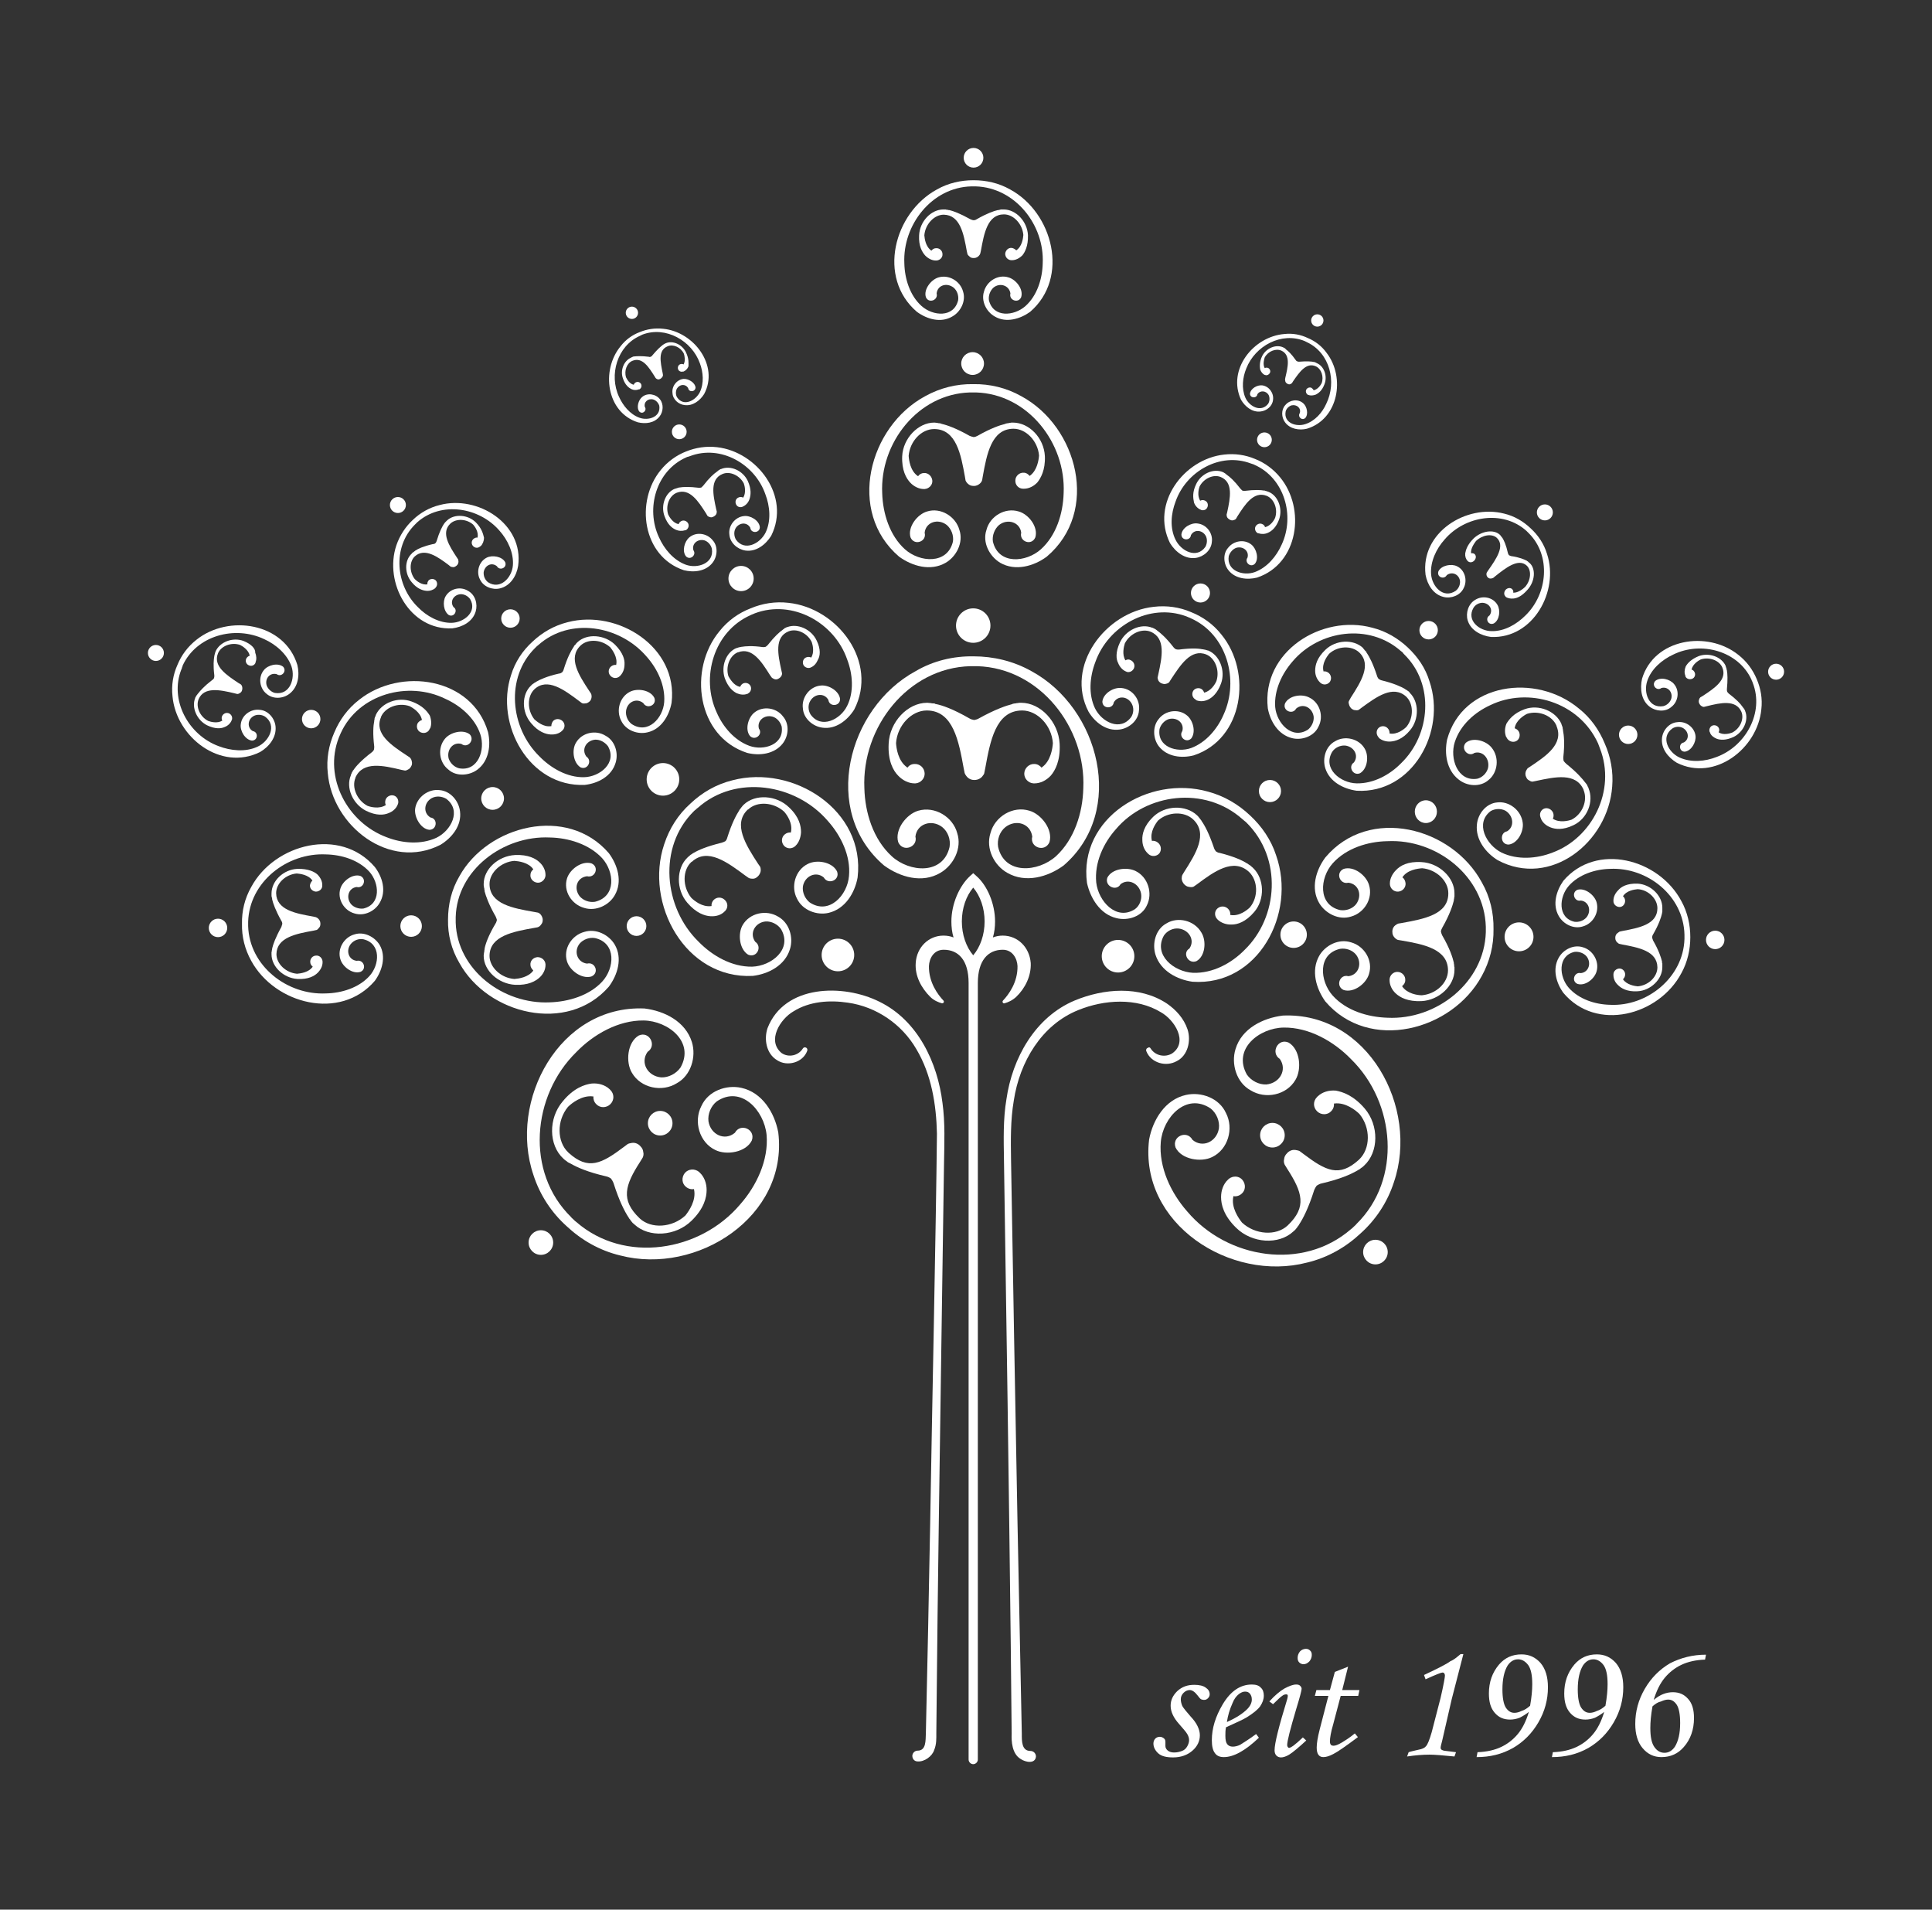 <?xml version="1.0" encoding="utf-8"?>
<!-- Generator: Adobe Illustrator 26.5.0, SVG Export Plug-In . SVG Version: 6.00 Build 0)  -->
<svg version="1.1" id="R___Baum" xmlns="http://www.w3.org/2000/svg" xmlns:xlink="http://www.w3.org/1999/xlink" x="0px" y="0px"
	 viewBox="0 0 628.3 620.9" style="enable-background:new 0 0 628.3 620.9;" xml:space="preserve">
<rect x="0" y="0" width="628.3" height="620.9" fill="#333333" stroke="none"/>
<style type="text/css">
	.st0{fill:#FFFFFF;}
</style>
<g>
	<path class="st0" d="M344.6,241.8c-0.4-7.1-6.2-13.3-12.5-13.3c0,0-0.1,0-0.1,0c-0.4,0-0.8,0-1.1,0.1c-0.1,0-0.4,0-0.6,0.1
		c-0.1,0-0.2,0-0.2,0c-0.2,0-0.4,0.1-0.6,0.1c-0.1,0-0.2,0-0.2,0.1c-2,0.5-5.6,1.7-11,4.7c-0.5,0.3-1,0.4-1.5,0.5l0,0
		c-0.5-0.1-1-0.2-1.5-0.5c-5.4-3.1-8.9-4.3-11-4.7c-0.1,0-0.2,0-0.2-0.1c-0.2-0.1-0.4-0.1-0.6-0.1c-0.1,0-0.2,0-0.2,0
		c-0.3,0-0.5-0.1-0.6-0.1c-0.4,0-0.8-0.1-1.1-0.1c0,0-0.1,0-0.1,0c-6.3,0-12.2,6.2-12.5,13.3c-0.3,5.6,1.5,8.8,3.1,10.4
		c1.5,1.6,3.5,2.5,5.3,2.5l0,0c0,0,0.1,0,0.1,0c0.1,0,0.2,0,0.2,0c1.7-0.1,3.1-1.6,3-3.3c-0.1-1.8-1.6-3.1-3.3-3
		c-1,0-1.8,0.5-2.3,1.2c0,0,0,0-0.1-0.1c-3-2.1-3.5-6.3-3.6-7.9c0.4-5.7,5-10.6,10-10.6c0,0,0.1,0,0.1,0c8.5,0.1,10.3,10,11.9,18.8
		l0.3,1.5c0.1,0.4,0.5,1,1,1.5c0.5,0.4,1,0.8,2.2,0.8s2.1-0.6,2.5-1.1s0.7-0.9,0.7-1.2l0.3-1.5c1.6-8.8,3.4-18.7,11.9-18.8
		c0,0,0.1,0,0.1,0c5,0,9.6,4.9,10,10.6c-0.1,1.7-0.7,5.9-3.6,7.9c0,0,0,0-0.1,0.1c-0.5-0.7-1.4-1.2-2.3-1.2c-1.7-0.1-3.2,1.3-3.3,3
		s1.3,3.2,3,3.3c0.1,0,0.2,0,0.2,0c0,0,0.1,0,0.1,0l0,0c1.9,0,3.8-0.9,5.3-2.5C343.1,250.6,344.9,247.4,344.6,241.8L344.6,241.8z"/>
	<path class="st0" d="M335.4,218.2c-5.9-3.3-12.4-4.8-18.8-4.8c-6.5-0.1-13,1.4-18.8,4.8c-22.2,12-30.9,45.6-10.3,63.2
		c5.2,3.8,12.4,5.9,18.3,2.4c4.3-2.5,7.1-8,5.5-12.9c-1.4-5.3-7.3-8.9-12.7-7.3c-3.8,1.1-7.7,6.1-6.5,10.2c1.5,3.5,6.5,1.6,5.6-1.8
		c0.5-4.2,5.3-5.7,8.7-3.1c1.9,1.5,2.8,4.1,2.4,6.5c-2.1,9.1-13,8.3-18.8,3c-6-5.5-8.7-14.1-8.9-22.1c-0.9-19.8,14.1-39.2,34.5-39.7
		c0.4,0,0.8,0,1.1,0l0,0c0.4,0,0.8,0,1.1,0c20.4,0.6,35.4,20,34.5,39.7c-0.2,8-2.9,16.6-8.9,22.1c-5.8,5.2-16.7,6.1-18.8-3
		c-0.4-2.4,0.5-5,2.4-6.5c3.4-2.6,8.1-1.2,8.7,3.1c-0.9,3.5,4.1,5.3,5.6,1.8c1.2-4.1-2.7-9.1-6.5-10.2c-5.4-1.7-11.3,1.9-12.7,7.3
		c-1.6,5,1.2,10.5,5.5,12.9c5.9,3.4,13.1,1.4,18.3-2.4C366.3,263.8,357.6,230.2,335.4,218.2L335.4,218.2z"/>
</g>
<g>
	<path class="st0" d="M339.8,148.3c-0.3-5.9-5.1-10.9-10.4-10.9c0,0-0.1,0-0.1,0c-0.3,0-0.6,0-0.9,0.1c-0.1,0-0.3,0-0.5,0.1
		c-0.1,0-0.1,0-0.2,0c-0.1,0-0.3,0.1-0.5,0.1c-0.1,0-0.1,0-0.2,0.1c-1.7,0.4-4.7,1.4-9.1,3.9c-0.4,0.2-0.8,0.4-1.3,0.4l0,0
		c-0.4-0.1-0.9-0.2-1.3-0.4c-4.4-2.5-7.4-3.5-9.1-3.9c-0.1,0-0.1,0-0.2-0.1c-0.2,0-0.4-0.1-0.5-0.1c-0.1,0-0.1,0-0.2,0
		c-0.2,0-0.4-0.1-0.5-0.1c-0.3,0-0.6-0.1-0.9-0.1c0,0-0.1,0-0.1,0c-5.2,0-10.1,5.1-10.4,10.9c-0.2,4.6,1.3,7.2,2.6,8.6
		c1.2,1.3,2.9,2.1,4.4,2.1l0,0c0,0,0.1,0,0.1,0c0.1,0,0.1,0,0.2,0c1.4-0.1,2.6-1.3,2.5-2.7c-0.1-1.4-1.3-2.6-2.7-2.5
		c-0.8,0-1.5,0.4-1.9,1c0,0,0,0-0.1,0c-2.5-1.7-2.9-5.2-3-6.6c0.4-4.7,4.1-8.7,8.3-8.7h0.1c7.1,0.1,8.6,8.3,9.9,15.5l0.2,1.2
		c0.1,0.3,0.4,0.8,0.9,1.2c0.4,0.3,0.8,0.6,1.8,0.6s1.7-0.5,2.1-0.9s0.5-0.7,0.6-1l0.2-1.2c1.3-7.2,2.8-15.4,9.9-15.5h0.1
		c4.1,0,7.9,4,8.3,8.7c-0.1,1.4-0.6,4.9-3,6.6c0,0,0,0-0.1,0c-0.5-0.6-1.1-1-1.9-1c-1.4-0.1-2.7,1.1-2.7,2.5c-0.1,1.4,1,2.7,2.5,2.7
		c0.1,0,0.1,0,0.2,0c0,0,0.1,0,0.1,0l0,0c1.6,0,3.2-0.8,4.4-2.1C338.4,155.5,340,152.9,339.8,148.3L339.8,148.3z"/>
	<path class="st0" d="M332.1,128.8c-4.8-2.7-10.2-4-15.6-3.9c-5.4-0.1-10.7,1.2-15.6,3.9c-18.4,9.9-25.6,37.6-8.5,52.2
		c4.3,3.1,10.2,4.8,15.1,2c3.5-2,5.9-6.6,4.5-10.7c-1.2-4.4-6.1-7.4-10.5-6c-3.2,0.9-6.4,5.1-5.4,8.4c1.2,2.9,5.4,1.4,4.6-1.5
		c0.4-3.5,4.4-4.7,7.2-2.5c1.5,1.3,2.3,3.4,2,5.4c-1.8,7.5-10.8,6.8-15.6,2.5c-5-4.5-7.2-11.7-7.4-18.2
		c-0.8-16.3,11.6-32.3,28.5-32.8c0.3,0,0.6,0,1,0l0,0c0.3,0,0.6,0,1,0c16.9,0.5,29.3,16.5,28.5,32.8c-0.2,6.6-2.4,13.7-7.4,18.2
		c-4.8,4.3-13.8,5.1-15.6-2.5c-0.3-1.9,0.5-4.1,2-5.4c2.8-2.2,6.8-0.9,7.2,2.5c-0.7,2.9,3.4,4.4,4.6,1.5c1-3.4-2.2-7.5-5.4-8.4
		c-4.5-1.4-9.4,1.6-10.5,6c-1.4,4.1,1,8.6,4.5,10.7c4.9,2.8,10.9,1.1,15.1-2C357.7,166.4,350.5,138.7,332.1,128.8L332.1,128.8z"/>
</g>
<g>
	<path class="st0" d="M334.3,76.5c-0.2-4.5-3.9-8.4-7.9-8.4h-0.1c-0.2,0-0.5,0-0.7,0c-0.1,0-0.2,0-0.4,0.1c0,0-0.1,0-0.1,0
		c-0.1,0-0.2,0.1-0.4,0.1c0,0-0.1,0-0.2,0c-1.3,0.3-3.6,1.1-6.9,3c-0.3,0.2-0.6,0.3-1,0.3l0,0c-0.3,0-0.7-0.2-1-0.3
		c-3.4-1.9-5.6-2.7-6.9-3c0,0-0.1,0-0.2,0c-0.1,0-0.3-0.1-0.4-0.1c0,0-0.1,0-0.1,0c-0.2,0-0.3,0-0.4-0.1c-0.2,0-0.5,0-0.7,0h-0.1
		c-4,0-7.7,3.9-7.9,8.4c-0.2,3.5,1,5.5,2,6.6c1,1,2.2,1.6,3.4,1.6l0,0c0,0,0.1,0,0.1,0c0,0,0.1,0,0.2,0c1.1-0.1,2-1,1.9-2.1
		c0-1.1-1-2-2.1-1.9c-0.6,0-1.1,0.3-1.5,0.8c0,0,0,0,0,0c-1.9-1.3-2.2-3.9-2.3-5c0.3-3.6,3.2-6.7,6.3-6.7h0
		c5.4,0.1,6.5,6.3,7.5,11.8l0.2,0.9c0,0.2,0.3,0.6,0.7,0.9c0.3,0.3,0.6,0.5,1.4,0.5s1.3-0.4,1.6-0.7s0.4-0.5,0.5-0.8l0.2-0.9
		c1-5.5,2.1-11.8,7.5-11.8h0c3.1,0,6,3.1,6.3,6.7c-0.1,1.1-0.4,3.7-2.3,5c0,0,0,0,0,0c-0.4-0.4-0.9-0.7-1.5-0.8
		c-1.1-0.1-2,0.8-2.1,1.9c0,1.1,0.8,2,1.9,2.1c0,0,0.1,0,0.2,0c0,0,0,0,0.1,0l0,0c1.2,0,2.4-0.6,3.4-1.6
		C333.3,82,334.4,80,334.3,76.5L334.3,76.5z"/>
	<path class="st0" d="M328.5,61.6c-3.7-2.1-7.8-3-11.9-3c-4.1,0-8.2,0.9-11.9,3c-14,7.6-19.5,28.7-6.5,39.8
		c3.3,2.4,7.8,3.7,11.5,1.5c2.7-1.5,4.5-5,3.5-8.1c-0.9-3.4-4.6-5.6-8-4.6c-2.4,0.7-4.9,3.9-4.1,6.4c0.9,2.2,4.1,1,3.5-1.2
		c0.3-2.7,3.3-3.6,5.5-1.9c1.2,1,1.7,2.6,1.5,4.1c-1.4,5.8-8.2,5.2-11.9,1.9c-3.8-3.4-5.5-8.9-5.6-13.9c-0.6-12.4,8.9-24.7,21.8-25
		c0.2,0,0.5,0,0.7,0l0,0c0.2,0,0.5,0,0.7,0c12.9,0.4,22.4,12.6,21.8,25c-0.1,5-1.8,10.5-5.6,13.9c-3.7,3.3-10.5,3.9-11.9-1.9
		c-0.2-1.5,0.4-3.1,1.5-4.1c2.1-1.7,5.1-0.7,5.5,1.9c-0.6,2.2,2.6,3.4,3.5,1.2c0.8-2.6-1.7-5.7-4.1-6.4c-3.4-1.1-7.1,1.2-8,4.6
		c-1,3.1,0.8,6.6,3.5,8.1c3.7,2.2,8.3,0.8,11.5-1.5C347.9,90.3,342.4,69.1,328.5,61.6L328.5,61.6z"/>
</g>
<circle class="st0" cx="316.5" cy="203.4" r="5.6"/>
<circle class="st0" cx="316.3" cy="118.2" r="3.7"/>
<circle class="st0" cx="316.6" cy="51.3" r="3.2"/>
<g>
	<path class="st0" d="M183,358.1c-4.7,5.5-4.6,14.2,0.2,18.6c0,0,0.1,0,0.1,0.1c0.3,0.3,0.6,0.5,0.9,0.7c0.1,0.1,0.3,0.2,0.5,0.4
		c0.1,0,0.1,0.1,0.2,0.1c0.2,0.1,0.4,0.2,0.6,0.3c0.1,0,0.1,0.1,0.2,0.1c1.9,1.1,5.4,2.7,11.5,4.1c0.5,0.1,1.1,0.4,1.5,0.7l0,0
		c0.3,0.4,0.6,0.9,0.8,1.4c1.9,6,3.7,9.4,4.9,11.2c0.1,0.1,0.1,0.1,0.1,0.2c0.1,0.2,0.3,0.4,0.4,0.5c0.1,0.1,0.1,0.1,0.1,0.2
		c0.2,0.2,0.3,0.4,0.4,0.5c0.2,0.3,0.5,0.6,0.8,0.8c0,0,0.1,0,0.1,0.1c4.7,4.4,13.4,3.9,18.6-1.2c4.1-4,4.9-7.6,4.9-10
		c0-2.2-0.8-4.3-2.2-5.6l0,0c0,0-0.1,0-0.1-0.1c-0.1-0.1-0.1-0.1-0.2-0.2c-1.4-1.1-3.4-1-4.6,0.4c-1.1,1.4-1,3.4,0.4,4.5
		c0.7,0.6,1.7,0.9,2.6,0.7c0,0,0,0,0,0.1c0.8,3.6-1.7,7.1-2.8,8.5c-4.3,4-11.1,4.4-14.8,1c0,0,0,0-0.1-0.1c-6.3-6-4.7-10.8,0.2-18.4
		l0.8-1.3c0.2-0.4,0.4-1.1,0.2-1.8c-0.1-0.7-0.2-1.2-1.1-2.1s-2-1-2.6-0.9s-1.1,0.2-1.4,0.4l-1.2,0.9c-7.3,5.5-11.6,7.7-18,1.9
		c0,0,0,0-0.1-0.1c-3.7-3.5-3.8-10.3-0.1-14.8c1.2-1.2,4.6-3.9,8.2-3.4c0,0,0.1,0,0.1,0c-0.1,0.9,0.2,1.8,0.9,2.5
		c1.2,1.3,3.3,1.3,4.6,0s1.3-3.3,0-4.6c-0.1-0.1-0.1-0.1-0.2-0.2c0,0-0.1-0.1-0.1-0.1l0,0c-1.4-1.3-3.5-2-5.8-1.8
		C190.2,352.6,186.6,353.7,183,358.1L183,358.1z"/>
	<path class="st0" d="M173.5,382.1c2.1,6.5,5.9,12.2,10.8,16.6c4.8,4.5,10.7,7.9,17.4,9.5c24.9,6.5,54.7-12.6,51.4-40
		c-1.2-6.4-5.2-13-12-14.5c-4.9-1.1-10.8,1-13,5.9c-2.6,5-0.7,11.8,4.5,14.3c3.6,1.8,10,0.8,11.9-3.1c1.3-3.6-3.7-5.8-5.5-2.5
		c-3.3,2.8-7.9,0.6-8.6-3.7c-0.3-2.4,0.8-5,2.7-6.5c7.9-5.3,15.4,2.9,16.2,10.9c0.7,8.2-3.3,16.6-8.6,22.6
		c-13,15.4-37.6,19.4-53.3,5.7c-0.3-0.2-0.6-0.5-0.9-0.8l0,0c-0.3-0.3-0.6-0.5-0.8-0.8c-14.9-14.6-12.7-39.5,1.7-53.6
		c5.6-5.8,13.7-10.4,21.9-10.3c8,0.1,16.7,7,12,15.3c-1.4,2-3.9,3.3-6.3,3.2c-4.4-0.4-6.9-4.8-4.4-8.3c3.1-2,0.6-6.9-2.9-5.3
		c-3.7,2.2-4.3,8.6-2.2,12.1c2.9,5,9.8,6.4,14.6,3.4c4.6-2.5,6.4-8.6,4.9-13.4c-2.1-6.7-8.9-10.1-15.4-10.9
		C182,326.7,165.2,357.8,173.5,382.1L173.5,382.1z"/>
</g>
<g>
	<path class="st0" d="M265.6,208.3c-1.7-3.7-6.2-5.7-9.6-4.4l-0.1,0c-0.2,0.1-0.4,0.2-0.6,0.3c-0.1,0-0.2,0.1-0.3,0.2
		c0,0-0.1,0.1-0.1,0.1c-0.1,0.1-0.2,0.1-0.3,0.2c0,0-0.1,0.1-0.1,0.1c-1,0.7-2.6,2.1-4.8,4.9c-0.2,0.2-0.4,0.4-0.7,0.6l0,0
		c-0.3,0.1-0.6,0.1-0.9,0.1c-3.5-0.5-5.7-0.3-6.9-0.1c-0.1,0-0.1,0-0.1,0c-0.1,0-0.2,0.1-0.4,0.1c-0.1,0-0.1,0-0.1,0
		c-0.1,0-0.3,0.1-0.4,0.1c-0.2,0.1-0.4,0.1-0.6,0.2l-0.1,0c-3.4,1.4-5.1,5.9-3.8,9.8c1.1,3,2.7,4.3,3.9,4.9c1.2,0.5,2.4,0.6,3.4,0.2
		l0,0c0,0,0,0,0.1,0c0,0,0.1,0,0.1-0.1c0.9-0.4,1.3-1.5,0.9-2.4c-0.4-0.9-1.5-1.3-2.4-0.9c-0.5,0.2-0.8,0.7-1,1.1c0,0,0,0-0.1,0
		c-2-0.4-3.2-2.6-3.7-3.4c-1-3.1,0.4-6.7,3-7.8l0.1,0c4.6-1.8,7.7,3.1,10.4,7.4l0.5,0.7c0.1,0.2,0.5,0.4,0.9,0.6
		c0.4,0.1,0.7,0.2,1.3-0.1s1-0.8,1.1-1.1s0.2-0.6,0.1-0.8l-0.2-0.9c-1.1-5-2.3-10.7,2.3-12.6l0,0c2.6-1.1,6.2,0.5,7.6,3.5
		c0.3,0.9,0.9,3.3-0.2,5c0,0,0,0,0,0c-0.4-0.2-1-0.3-1.5-0.1c-1,0.3-1.4,1.4-1.1,2.3s1.4,1.4,2.3,1.1c0,0,0.1,0,0.1-0.1
		c0,0,0,0,0.1,0l0,0c1-0.4,1.8-1.3,2.3-2.5C266.7,213.3,267,211.2,265.6,208.3L265.6,208.3z"/>
	<path class="st0" d="M256.4,196c-4.3-0.5-8.5,0.2-12.3,1.8c-3.9,1.5-7.4,4-10.1,7.4c-10.3,12.4-7.4,34.3,9,39.6c4,1,8.8,0.4,11.5-3
		c2-2.5,2.3-6.4,0.1-8.9c-2.1-2.8-6.5-3.5-9.3-1.2c-2,1.6-3.1,5.5-1.4,7.6c1.7,1.7,4.3-0.6,2.9-2.4c-0.7-2.6,1.8-4.6,4.4-3.9
		c1.5,0.4,2.6,1.8,3,3.2c0.9,5.9-5.8,8-10.5,6.3c-4.9-1.8-8.6-6.2-10.6-10.8c-5.3-11.4-1-26.4,11-31.7c0.2-0.1,0.4-0.2,0.7-0.3l0,0
		c0.2-0.1,0.5-0.2,0.7-0.3c12.3-4.6,25.9,3.1,30,15c1.8,4.7,2.3,10.5,0,15.1c-2.2,4.5-8.5,7.6-11.9,2.8c-0.8-1.3-0.9-3.1-0.1-4.4
		c1.4-2.4,4.6-2.7,5.9-0.3c0.3,2.3,3.8,2.1,3.8-0.3c-0.3-2.7-3.8-4.7-6.3-4.4c-3.6,0.3-6.3,3.9-5.8,7.4c0.2,3.3,3.2,5.9,6.4,6.3
		c4.3,0.6,8.1-2.4,10.3-5.9C285.7,215.3,272.5,197.7,256.4,196L256.4,196z"/>
</g>
<g>
	<path class="st0" d="M243.2,156.4c-1.6-3.4-5.6-5.2-8.7-3.9l-0.1,0c-0.2,0.1-0.4,0.2-0.5,0.3c-0.1,0-0.2,0.1-0.3,0.2
		c0,0-0.1,0-0.1,0.1c-0.1,0.1-0.2,0.1-0.3,0.2c0,0-0.1,0.1-0.1,0.1c-0.9,0.6-2.4,1.9-4.4,4.5c-0.2,0.2-0.4,0.4-0.6,0.6l0,0
		c-0.3,0.1-0.6,0.1-0.8,0.1c-3.2-0.4-5.2-0.3-6.3-0.1c0,0-0.1,0-0.1,0c-0.1,0-0.2,0-0.3,0.1c0,0-0.1,0-0.1,0c-0.1,0-0.2,0.1-0.3,0.1
		c-0.2,0.1-0.4,0.1-0.6,0.2l-0.1,0c-3.1,1.2-4.7,5.4-3.4,8.9c1,2.8,2.5,3.9,3.6,4.4c1.1,0.5,2.2,0.5,3.1,0.2l0,0c0,0,0,0,0.1,0
		c0,0,0.1,0,0.1,0c0.8-0.4,1.2-1.4,0.8-2.2s-1.4-1.2-2.2-0.8c-0.4,0.2-0.8,0.6-0.9,1c0,0,0,0-0.1,0c-1.8-0.4-2.9-2.3-3.3-3.1
		c-0.9-2.8,0.3-6.1,2.8-7.1l0,0c4.2-1.6,7,2.8,9.5,6.7l0.4,0.7c0.1,0.2,0.4,0.4,0.8,0.5c0.3,0.1,0.6,0.2,1.2-0.1s0.9-0.7,1-1
		s0.1-0.6,0.1-0.7l-0.2-0.8c-1-4.6-2.1-9.7,2.1-11.4l0,0c2.4-1,5.6,0.5,6.9,3.1c0.3,0.8,0.8,3-0.2,4.6c0,0,0,0,0,0
		c-0.4-0.2-0.9-0.3-1.4-0.1c-0.9,0.3-1.3,1.2-1,2.1s1.2,1.3,2.1,1c0,0,0.1,0,0.1-0.1c0,0,0.1,0,0.1,0l0,0c0.9-0.4,1.7-1.2,2.1-2.3
		C244.2,161,244.4,159.1,243.2,156.4L243.2,156.4z"/>
	<path class="st0" d="M233.2,145.4c-3.5-0.4-6.9,0.1-10.1,1.4c-3.1,1.2-6,3.3-8.2,6c-8.4,10.2-6,28.1,7.5,32.6
		c3.2,0.8,7.1,0.4,9.3-2.4c1.6-2,1.9-5.3,0.1-7.3c-1.8-2.3-5.3-2.9-7.6-1c-1.6,1.3-2.5,4.5-1.1,6.2c1.4,1.4,3.5-0.5,2.4-2
		c-0.6-2.1,1.4-3.8,3.6-3.2c1.2,0.4,2.1,1.5,2.4,2.7c0.8,4.8-4.7,6.6-8.5,5.2c-4-1.5-7-5.1-8.7-8.9c-4.4-9.4-0.9-21.7,8.9-26
		c0.2-0.1,0.4-0.2,0.6-0.2l0,0c0.2-0.1,0.4-0.1,0.6-0.2c10-3.8,21.1,2.6,24.5,12.4c1.5,3.9,1.9,8.6,0.1,12.4
		c-1.8,3.7-6.9,6.3-9.7,2.3c-0.6-1.1-0.7-2.5-0.1-3.6c1.1-1.9,3.7-2.2,4.8-0.2c0.2,1.9,3.1,1.8,3.1-0.2c-0.2-2.2-3.1-3.9-5.2-3.6
		c-2.9,0.3-5.1,3.2-4.7,6c0.2,2.7,2.6,4.8,5.2,5.2c3.5,0.5,6.6-1.9,8.4-4.8C257.2,161.4,246.3,146.9,233.2,145.4L233.2,145.4z"/>
</g>
<g>
	<path class="st0" d="M223.1,114.6c-1.2-2.6-4.3-4-6.6-3l0,0c-0.1,0.1-0.3,0.1-0.4,0.2c-0.1,0-0.1,0.1-0.2,0.1c0,0-0.1,0-0.1,0.1
		c-0.1,0-0.1,0.1-0.2,0.1c0,0-0.1,0-0.1,0.1c-0.7,0.5-1.8,1.5-3.4,3.4c-0.1,0.2-0.3,0.3-0.5,0.4l0,0c-0.2,0.1-0.4,0.1-0.6,0
		c-2.4-0.3-3.9-0.2-4.8-0.1c0,0-0.1,0-0.1,0c-0.1,0-0.2,0-0.2,0.1c0,0-0.1,0-0.1,0c-0.1,0-0.2,0.1-0.2,0.1c-0.1,0-0.3,0.1-0.4,0.2
		l0,0c-2.3,1-3.6,4.1-2.6,6.8c0.7,2.1,1.9,3,2.7,3.4c0.8,0.4,1.7,0.4,2.4,0.1l0,0c0,0,0,0,0.1,0c0,0,0.1,0,0.1,0
		c0.6-0.3,0.9-1,0.6-1.7c-0.3-0.6-1-0.9-1.7-0.6c-0.4,0.2-0.6,0.5-0.7,0.8c0,0,0,0,0,0c-1.4-0.3-2.2-1.8-2.5-2.4
		c-0.7-2.2,0.3-4.7,2.1-5.4h0c3.2-1.3,5.3,2.1,7.2,5.1l0.3,0.5c0.1,0.1,0.3,0.3,0.6,0.4c0.2,0.1,0.5,0.1,0.9-0.1s0.7-0.6,0.8-0.8
		s0.1-0.4,0.1-0.5l-0.1-0.6c-0.7-3.5-1.6-7.4,1.6-8.7h0c1.8-0.8,4.3,0.3,5.3,2.4c0.2,0.6,0.6,2.3-0.1,3.5c0,0,0,0,0,0
		c-0.3-0.2-0.7-0.2-1-0.1c-0.7,0.2-1,1-0.8,1.6c0.2,0.7,1,1,1.6,0.8c0,0,0.1,0,0.1,0c0,0,0,0,0.1,0l0,0c0.7-0.3,1.3-0.9,1.6-1.7
		C223.9,118.1,224.1,116.7,223.1,114.6L223.1,114.6z"/>
	<path class="st0" d="M215.7,106.9c-2.7-0.3-5.3,0.1-7.7,1.1c-2.4,0.9-4.6,2.5-6.2,4.6c-6.4,7.8-4.6,21.4,5.6,24.7
		c2.5,0.6,5.4,0.3,7.1-1.9c1.2-1.5,1.4-4,0.1-5.6c-1.3-1.7-4.1-2.2-5.8-0.7c-1.2,1-1.9,3.4-0.9,4.7c1.1,1.1,2.6-0.4,1.8-1.5
		c-0.4-1.6,1.1-2.9,2.8-2.4c0.9,0.3,1.6,1.1,1.9,2c0.6,3.7-3.6,5-6.5,3.9c-3-1.1-5.3-3.9-6.6-6.8c-3.3-7.1-0.6-16.5,6.8-19.8
		c0.1-0.1,0.3-0.1,0.4-0.2l0,0c0.1-0.1,0.3-0.1,0.4-0.2c7.6-2.9,16.1,2,18.7,9.3c1.1,2.9,1.4,6.5,0,9.4c-1.4,2.8-5.3,4.8-7.4,1.7
		c-0.5-0.8-0.5-1.9-0.1-2.8c0.9-1.5,2.8-1.7,3.7-0.2c0.2,1.4,2.3,1.3,2.4-0.2c-0.2-1.7-2.4-2.9-3.9-2.8c-2.2,0.2-3.9,2.4-3.6,4.6
		c0.1,2.1,2,3.7,3.9,3.9c2.7,0.4,5.1-1.5,6.4-3.6C233.9,118.9,225.7,107.9,215.7,106.9L215.7,106.9z"/>
</g>
<circle class="st0" cx="241" cy="188.1" r="4.1"/>
<circle class="st0" cx="220.9" cy="140.4" r="2.4"/>
<circle class="st0" cx="205.5" cy="101.7" r="2"/>
<g>
	<path class="st0" d="M256.6,262.5c-4.1-4-11-4.4-14.7-0.9c0,0,0,0-0.1,0.1c-0.2,0.2-0.4,0.4-0.6,0.7c-0.1,0.1-0.2,0.2-0.3,0.4
		c0,0-0.1,0.1-0.1,0.1c-0.1,0.1-0.2,0.3-0.3,0.4c0,0.1-0.1,0.1-0.1,0.2c-0.9,1.4-2.4,4.1-3.9,8.9c-0.1,0.4-0.3,0.8-0.6,1.1l0,0
		c-0.4,0.2-0.8,0.4-1.2,0.5c-4.9,1.2-7.6,2.4-9.1,3.3c-0.1,0-0.1,0.1-0.2,0.1c-0.2,0.1-0.3,0.2-0.4,0.3c-0.1,0-0.1,0.1-0.2,0.1
		c-0.2,0.1-0.3,0.2-0.4,0.3c-0.2,0.2-0.5,0.4-0.7,0.6c0,0,0,0-0.1,0.1c-3.7,3.5-3.8,10.4-0.1,14.7c2.9,3.4,5.7,4.3,7.6,4.4
		c1.8,0.1,3.4-0.4,4.5-1.5l0,0c0,0,0-0.1,0.1-0.1c0.1,0,0.1-0.1,0.1-0.1c1-1,1-2.6-0.1-3.6c-1-1-2.6-1-3.6,0c-0.5,0.5-0.8,1.3-0.7,2
		c0,0,0,0-0.1,0c-2.9,0.4-5.5-1.7-6.5-2.7c-2.9-3.6-2.9-9,0.1-11.7l0.1,0c5.1-4.7,11.6,0.2,17.4,4.5l1,0.7c0.3,0.2,0.8,0.3,1.4,0.3
		c0.5,0,1-0.1,1.7-0.8s0.9-1.5,0.9-2s-0.1-0.9-0.2-1.1l-0.7-1c-3.9-6-8.3-12.9-3.3-17.6l0.1,0c2.9-2.8,8.3-2.4,11.7,0.7
		c0.9,1,2.9,3.8,2.2,6.7c0,0,0,0,0,0.1c-0.7-0.1-1.4,0.1-2,0.6c-1.1,0.9-1.2,2.5-0.3,3.6s2.5,1.2,3.6,0.3c0,0,0.1-0.1,0.1-0.1
		c0,0,0.1,0,0.1-0.1l0,0c1.1-1,1.7-2.7,1.8-4.4C260.5,268.5,259.9,265.6,256.6,262.5L256.6,262.5z"/>
	<path class="st0" d="M238.2,253.7c-5.3,1.3-9.9,4-13.7,7.6c-3.9,3.5-6.8,8-8.5,13.2c-6.5,19.3,6.9,43.9,28.8,42.8
		c5.1-0.6,10.5-3.4,12.1-8.7c1.2-3.8-0.2-8.6-3.9-10.6c-3.8-2.3-9.2-1.2-11.5,2.8c-1.6,2.8-1.1,7.8,1.8,9.6c2.8,1.2,4.7-2.6,2.3-4.2
		c-2-2.8,0-6.3,3.4-6.6c1.9-0.1,3.9,0.9,5,2.5c3.8,6.5-3.1,12-9.4,12.2c-6.6,0.1-12.9-3.5-17.4-8.1c-11.4-11.1-13.3-30.8-1.6-42.4
		c0.2-0.2,0.4-0.4,0.7-0.6l0,0c0.2-0.2,0.4-0.4,0.7-0.6c12.3-10.9,31.8-7.8,42.2,4.3c4.3,4.8,7.5,11.4,6.9,17.9
		c-0.5,6.3-6.5,12.8-12.8,8.6c-1.5-1.2-2.4-3.2-2.2-5.1c0.5-3.4,4.2-5.2,6.8-3c1.4,2.5,5.4,0.9,4.3-2c-1.6-3.1-6.6-3.9-9.5-2.4
		c-4.1,2-5.6,7.4-3.5,11.3c1.8,3.8,6.5,5.5,10.3,4.6c5.4-1.3,8.5-6.5,9.4-11.5C281.5,263.4,257.9,248.5,238.2,253.7L238.2,253.7z"/>
</g>
<g>
	<path class="st0" d="M200,209.6c-3.4-3.3-9.1-3.7-12.2-0.8l-0.1,0.1c-0.2,0.2-0.4,0.4-0.5,0.6c-0.1,0.1-0.2,0.2-0.3,0.3
		c0,0-0.1,0.1-0.1,0.1c-0.1,0.1-0.2,0.2-0.2,0.4c0,0.1-0.1,0.1-0.1,0.1c-0.8,1.2-2,3.4-3.2,7.3c-0.1,0.4-0.3,0.7-0.5,0.9l0,0
		c-0.3,0.2-0.6,0.4-1,0.4c-4,0.9-6.3,2-7.5,2.7c-0.1,0-0.1,0.1-0.1,0.1c-0.1,0.1-0.3,0.2-0.4,0.2c0,0-0.1,0.1-0.1,0.1
		c-0.1,0.1-0.3,0.2-0.3,0.2c-0.2,0.1-0.4,0.3-0.6,0.5l-0.1,0.1c-3.1,2.9-3.1,8.6,0,12.2c2.4,2.9,4.8,3.6,6.3,3.7
		c1.5,0.1,2.9-0.3,3.8-1.2l0,0c0,0,0-0.1,0.1-0.1c0,0,0.1-0.1,0.1-0.1c0.8-0.8,0.8-2.2-0.1-3s-2.2-0.8-3,0c-0.4,0.5-0.6,1.1-0.6,1.7
		c0,0,0,0-0.1,0c-2.4,0.4-4.6-1.5-5.4-2.2c-2.4-3-2.4-7.5,0-9.8l0,0c4.2-3.9,9.7,0.2,14.5,3.8l0.8,0.6c0.2,0.2,0.7,0.3,1.2,0.2
		c0.4,0,0.8-0.1,1.4-0.6s0.7-1.3,0.7-1.7s-0.1-0.7-0.2-0.9l-0.6-0.9c-3.3-5-7-10.7-2.8-14.7l0,0c2.4-2.3,6.9-2,9.7,0.6
		c0.7,0.9,2.4,3.2,1.9,5.6c0,0,0,0,0,0.1c-0.6-0.1-1.2,0.1-1.7,0.5c-0.9,0.8-1,2.1-0.2,3s2.1,1,3,0.2c0,0,0.1-0.1,0.1-0.1
		c0,0,0.1,0,0.1-0.1l0,0c0.9-0.9,1.4-2.2,1.4-3.7C203.2,214.6,202.7,212.3,200,209.6L200,209.6z"/>
	<path class="st0" d="M184.6,202.3c-4.4,1.1-8.2,3.3-11.4,6.3c-3.2,2.9-5.7,6.6-7,10.9c-5.3,16,5.9,36.5,24,35.7
		c4.3-0.5,8.7-2.8,10-7.2c1-3.2-0.2-7.2-3.3-8.8c-3.2-2-7.7-1-9.6,2.3c-1.4,2.3-0.9,6.5,1.5,8c2.3,1,3.9-2.2,1.9-3.5
		c-1.7-2.3-0.1-5.2,2.8-5.5c1.6-0.1,3.2,0.8,4.2,2.1c3.1,5.4-2.6,10-7.8,10.1c-5.4,0.1-10.7-2.9-14.5-6.8
		c-9.5-9.3-11.1-25.6-1.4-35.2c0.2-0.2,0.4-0.4,0.5-0.5l0,0c0.2-0.2,0.4-0.3,0.6-0.5c10.2-9.1,26.4-6.4,35.1,3.7
		c3.6,4,6.2,9.5,5.8,14.9c-0.4,5.2-5.3,10.6-10.6,7.1c-1.3-1-2-2.7-1.8-4.3c0.4-2.9,3.4-4.3,5.6-2.5c1.2,2.1,4.5,0.7,3.6-1.7
		c-1.3-2.6-5.5-3.2-7.9-2c-3.4,1.7-4.6,6.1-2.9,9.4c1.5,3.2,5.4,4.6,8.6,3.8c4.4-1,7-5.3,7.8-9.6C220.6,210.5,201,198,184.6,202.3
		L184.6,202.3z"/>
</g>
<g>
	<path class="st0" d="M154.7,169.8c-2.6-2.5-6.9-2.8-9.3-0.6l0,0c-0.1,0.1-0.3,0.3-0.4,0.4c-0.1,0.1-0.1,0.1-0.2,0.2
		c0,0-0.1,0.1-0.1,0.1c-0.1,0.1-0.1,0.2-0.2,0.3c0,0-0.1,0.1-0.1,0.1c-0.6,0.9-1.5,2.6-2.4,5.6c-0.1,0.3-0.2,0.5-0.4,0.7l0,0
		c-0.2,0.2-0.5,0.3-0.8,0.3c-3.1,0.7-4.8,1.5-5.7,2.1c0,0-0.1,0-0.1,0.1c-0.1,0.1-0.2,0.1-0.3,0.2c0,0-0.1,0.1-0.1,0.1
		c-0.1,0.1-0.2,0.1-0.3,0.2c-0.1,0.1-0.3,0.2-0.4,0.4l0,0c-2.4,2.2-2.4,6.5,0,9.3c1.8,2.2,3.6,2.7,4.8,2.8c1.1,0.1,2.2-0.3,2.9-0.9
		l0,0c0,0,0,0,0-0.1c0,0,0.1-0.1,0.1-0.1c0.6-0.6,0.6-1.7,0-2.3s-1.7-0.6-2.3,0c-0.3,0.4-0.5,0.8-0.4,1.3c0,0,0,0,0,0
		c-1.8,0.3-3.5-1.1-4.1-1.7c-1.8-2.3-1.8-5.7,0-7.4l0,0c3.2-2.9,7.4,0.1,11,2.8l0.6,0.5c0.2,0.1,0.5,0.2,0.9,0.2
		c0.3,0,0.6-0.1,1.1-0.5s0.6-1,0.6-1.3s-0.1-0.6-0.1-0.7l-0.4-0.6c-2.5-3.8-5.3-8.1-2.1-11.1l0,0c1.9-1.7,5.3-1.5,7.4,0.4
		c0.6,0.7,1.8,2.4,1.4,4.2c0,0,0,0,0,0c-0.4-0.1-0.9,0.1-1.3,0.4c-0.7,0.6-0.8,1.6-0.2,2.3s1.6,0.8,2.3,0.2c0,0,0.1-0.1,0.1-0.1
		c0,0,0,0,0.1,0l0,0c0.7-0.7,1.1-1.7,1.1-2.8C157.1,173.6,156.7,171.8,154.7,169.8L154.7,169.8z"/>
	<path class="st0" d="M143,164.2c-3.3,0.8-6.3,2.5-8.7,4.8c-2.4,2.2-4.3,5.1-5.4,8.3c-4.1,12.2,4.4,27.7,18.2,27
		c3.2-0.4,6.6-2.1,7.6-5.5c0.7-2.4-0.1-5.4-2.5-6.7c-2.4-1.5-5.8-0.8-7.3,1.8c-1,1.7-0.7,4.9,1.1,6.1c1.8,0.8,3-1.7,1.5-2.6
		c-1.3-1.8,0-4,2.2-4.2c1.2-0.1,2.5,0.6,3.2,1.6c2.4,4.1-2,7.6-6,7.7c-4.1,0.1-8.2-2.2-11-5.1c-7.2-7-8.4-19.4-1-26.8
		c0.1-0.1,0.3-0.3,0.4-0.4l0,0c0.1-0.1,0.3-0.3,0.4-0.4c7.8-6.9,20.1-4.9,26.7,2.7c2.7,3,4.7,7.2,4.4,11.3c-0.3,4-4.1,8.1-8.1,5.5
		c-1-0.8-1.5-2-1.4-3.3c0.4-2.2,2.6-3.3,4.3-1.9c0.9,1.6,3.4,0.5,2.7-1.3c-1-1.9-4.2-2.4-6-1.5c-2.6,1.3-3.5,4.7-2.2,7.1
		c1.1,2.4,4.1,3.5,6.5,2.9c3.4-0.8,5.4-4.1,5.9-7.3C170.4,170.4,155.4,160.9,143,164.2L143,164.2z"/>
</g>
<circle class="st0" cx="215.6" cy="253.4" r="5.3"/>
<circle class="st0" cx="166" cy="201.1" r="3"/>
<circle class="st0" cx="129.4" cy="164.2" r="2.6"/>
<g>
	<path class="st0" d="M167.5,278c-5.5,0.3-10.2,4.6-10.2,9.4c0,0,0,0.1,0,0.1c0,0.3,0,0.6,0.1,0.9c0,0.1,0,0.3,0.1,0.5
		c0,0.1,0,0.1,0,0.2c0,0.1,0.1,0.3,0.1,0.5c0,0.1,0,0.1,0,0.2c0.4,1.5,1.3,4.2,3.6,8.2c0.2,0.4,0.3,0.8,0.4,1.1l0,0
		c-0.1,0.4-0.2,0.8-0.4,1.1c-2.4,4-3.3,6.7-3.6,8.2c0,0.1,0,0.1,0,0.2c0,0.2-0.1,0.3-0.1,0.5c0,0.1,0,0.1,0,0.2
		c0,0.2-0.1,0.4-0.1,0.5c0,0.3-0.1,0.6-0.1,0.9c0,0,0,0.1,0,0.1c0,4.8,4.8,9.1,10.2,9.4c4.3,0.2,6.7-1.2,8-2.4
		c1.2-1.1,1.9-2.6,1.9-4l0,0c0,0,0-0.1,0-0.1c0-0.1,0-0.1,0-0.2c-0.1-1.3-1.2-2.3-2.6-2.3c-1.4,0.1-2.4,1.2-2.3,2.5
		c0,0.7,0.4,1.3,0.9,1.8c0,0,0,0,0,0.1c-1.6,2.2-4.8,2.6-6.1,2.7c-4.4-0.3-8.1-3.8-8.1-7.5c0,0,0,0,0-0.1c0.1-6.4,7.7-7.8,14.5-9
		l1.1-0.2c0.3-0.1,0.8-0.3,1.1-0.8c0.3-0.4,0.6-0.7,0.6-1.6s-0.5-1.6-0.8-1.9s-0.7-0.5-0.9-0.5l-1.1-0.2c-6.8-1.2-14.4-2.5-14.5-9
		v-0.1c0-3.7,3.8-7.2,8.1-7.5c1.3,0.1,4.6,0.5,6.1,2.7c0,0,0,0,0,0.1c-0.5,0.4-0.9,1-0.9,1.8c-0.1,1.3,1,2.4,2.3,2.5s2.5-1,2.6-2.3
		c0-0.1,0-0.1,0-0.2c0,0,0-0.1,0-0.1l0,0c0-1.4-0.7-2.9-1.9-4C174.3,279.2,171.8,277.8,167.5,278L167.5,278z"/>
	<path class="st0" d="M149.4,284.9c-2.6,4.4-3.7,9.3-3.7,14.1c-0.1,4.9,1.1,9.7,3.7,14.1c9.2,16.7,35.1,23.2,48.6,7.7
		c2.9-3.9,4.5-9.3,1.9-13.7c-1.9-3.2-6.1-5.3-9.9-4.1c-4.1,1.1-6.9,5.5-5.6,9.6c0.9,2.9,4.7,5.8,7.9,4.9c2.7-1.1,1.3-4.9-1.4-4.2
		c-3.2-0.4-4.4-4-2.4-6.5c1.2-1.4,3.2-2.1,5-1.8c7,1.6,6.4,9.8,2.3,14.2c-4.2,4.5-10.9,6.5-17,6.7c-15.2,0.7-30.1-10.6-30.6-25.9
		c0-0.3,0-0.6,0-0.9l0,0c0-0.3,0-0.6,0-0.9c0.4-15.3,15.4-26.6,30.6-25.9c6.1,0.1,12.8,2.2,17,6.7c4,4.4,4.7,12.5-2.3,14.2
		c-1.8,0.3-3.8-0.4-5-1.8c-2-2.6-0.9-6.1,2.4-6.5c2.7,0.7,4.1-3.1,1.4-4.2c-3.2-0.9-7,2-7.9,4.9c-1.3,4.1,1.5,8.5,5.6,9.6
		c3.8,1.2,8.1-0.9,9.9-4.1c2.6-4.4,1-9.8-1.9-13.7C184.5,261.7,158.6,268.3,149.4,284.9L149.4,284.9z"/>
</g>
<g>
	<path class="st0" d="M96.7,282.5c-4.5,0.2-8.4,3.9-8.4,8v0.1c0,0.2,0,0.5,0,0.7c0,0.1,0,0.2,0.1,0.4c0,0,0,0.1,0,0.1
		c0,0.1,0.1,0.2,0.1,0.4c0,0,0,0.1,0,0.2c0.3,1.3,1.1,3.6,3,7c0.2,0.3,0.3,0.6,0.3,1l0,0c-0.1,0.3-0.2,0.7-0.3,1
		c-1.9,3.4-2.7,5.7-3,7c0,0,0,0.1,0,0.2c0,0.1-0.1,0.3-0.1,0.4c0,0,0,0.1,0,0.1c0,0.2,0,0.3-0.1,0.4c0,0.2,0,0.5,0,0.7
		c0,0,0,0,0,0.1c0,4,3.9,7.7,8.4,8c3.6,0.2,5.6-1,6.6-2c1-1,1.6-2.2,1.6-3.4l0,0c0,0,0-0.1,0-0.1c0,0,0-0.1,0-0.2
		c-0.1-1.1-1-2-2.1-1.9c-1.1,0-2,1-1.9,2.1c0,0.6,0.3,1.1,0.8,1.5c0,0,0,0,0,0c-1.3,1.9-4,2.2-5.1,2.3c-3.6-0.3-6.7-3.2-6.7-6.4
		c0,0,0,0,0,0c0.1-5.4,6.4-6.6,12-7.6l0.9-0.2c0.3,0,0.6-0.3,0.9-0.7c0.3-0.3,0.5-0.6,0.5-1.4s-0.4-1.3-0.7-1.6s-0.6-0.4-0.8-0.5
		l-0.9-0.2c-5.6-1-11.9-2.1-12-7.6v0c0-3.2,3.1-6.1,6.7-6.4c1.1,0.1,3.8,0.4,5.1,2.3c0,0,0,0,0,0c-0.4,0.4-0.7,0.9-0.8,1.5
		c-0.1,1.1,0.8,2,1.9,2.1c1.1,0,2.1-0.8,2.1-1.9c0,0,0-0.1,0-0.2c0,0,0,0,0-0.1l0,0c0-1.2-0.6-2.4-1.6-3.4
		C102.3,283.5,100.3,282.4,96.7,282.5L96.7,282.5z"/>
	<path class="st0" d="M81.7,288.4c-2.1,3.7-3.1,7.8-3,12c-0.1,4.1,0.9,8.2,3,12c7.7,14.1,29,19.6,40.2,6.5c2.4-3.3,3.7-7.9,1.6-11.6
		c-1.6-2.7-5.1-4.5-8.2-3.5c-3.4,0.9-5.7,4.7-4.6,8.1c0.7,2.4,3.9,4.9,6.5,4.1c2.2-0.9,1.1-4.1-1.2-3.6c-2.7-0.3-3.6-3.4-1.9-5.5
		c1-1.2,2.6-1.8,4.1-1.5c5.8,1.4,5.3,8.3,1.9,12c-3.5,3.8-9,5.5-14.1,5.6c-12.6,0.6-24.9-8.9-25.3-21.9c0-0.2,0-0.5,0-0.7l0,0
		c0-0.2,0-0.5,0-0.7c0.4-13,12.7-22.5,25.3-21.9c5.1,0.1,10.6,1.8,14.1,5.6c3.3,3.7,3.9,10.6-1.9,12c-1.5,0.2-3.2-0.4-4.1-1.5
		c-1.7-2.2-0.7-5.2,1.9-5.5c2.2,0.6,3.4-2.6,1.2-3.6c-2.6-0.8-5.8,1.7-6.5,4.1c-1.1,3.4,1.2,7.2,4.6,8.1c3.2,1,6.7-0.8,8.2-3.5
		c2.2-3.8,0.9-8.3-1.6-11.6C110.7,268.8,89.3,274.3,81.7,288.4L81.7,288.4z"/>
</g>
<circle class="st0" cx="133.7" cy="301.1" r="3.5"/>
<circle class="st0" cx="70.9" cy="301.7" r="3"/>
<g>
	<path class="st0" d="M133.9,228.1c-4.5-1.7-9.9,0.4-11.7,4.4l0,0.1c-0.1,0.2-0.2,0.5-0.3,0.7c0,0.1-0.1,0.2-0.1,0.4
		c0,0.1,0,0.1,0,0.2c0,0.1-0.1,0.3-0.1,0.4c0,0.1,0,0.1,0,0.2c-0.3,1.4-0.5,4,0,8.2c0,0.4,0,0.7-0.1,1.1l0,0
		c-0.2,0.3-0.4,0.6-0.7,0.8c-3.4,2.6-5.1,4.5-5.9,5.7c0,0.1-0.1,0.1-0.1,0.1c-0.1,0.1-0.2,0.2-0.2,0.4c0,0.1-0.1,0.1-0.1,0.1
		c-0.1,0.1-0.2,0.3-0.2,0.4c-0.1,0.2-0.2,0.5-0.3,0.7l0,0.1c-1.7,4,0.6,9.3,4.9,11.5c3.4,1.7,5.9,1.4,7.3,0.8c1.4-0.5,2.5-1.5,3-2.7
		l0,0c0,0,0-0.1,0-0.1c0,0,0.1-0.1,0.1-0.1c0.4-1.1-0.1-2.4-1.2-2.8s-2.4,0.2-2.8,1.3c-0.2,0.6-0.2,1.3,0.1,1.8c0,0,0,0-0.1,0
		c-2.1,1.3-4.9,0.6-5.9,0.2c-3.4-1.8-5.2-6-3.9-9.1l0-0.1c2.4-5.4,9.1-3.9,14.9-2.5l1,0.2c0.3,0.1,0.7,0,1.2-0.3
		c0.4-0.2,0.7-0.4,1.1-1.2s0.1-1.5,0-1.9s-0.4-0.6-0.5-0.8l-0.9-0.6c-5-3.3-10.8-7.1-8.5-12.5l0-0.1c1.3-3.1,5.6-4.8,9.3-3.5
		c1,0.5,3.5,2,4,4.4c0,0,0,0,0,0.1c-0.6,0.2-1.1,0.6-1.4,1.1c-0.5,1.1-0.1,2.4,1,2.9s2.4,0.1,2.9-1c0-0.1,0-0.1,0.1-0.2
		c0,0,0-0.1,0.1-0.1l0,0c0.5-1.2,0.4-2.7-0.1-4.1C139,231.4,137.5,229.4,133.9,228.1L133.9,228.1z"/>
	<path class="st0" d="M116.7,227.6c-3.6,2.8-6.3,6.5-8,10.6c-1.8,4.1-2.6,8.6-2.1,13.2c1.5,17.2,20.1,31.7,36.6,23.3
		c3.8-2.3,7-6.3,6.4-10.9c-0.4-3.4-3.1-6.6-6.6-6.9c-3.7-0.5-7.5,2.3-8,6.1c-0.3,2.7,1.8,6.5,4.6,6.8c2.6,0,2.8-3.7,0.4-4
		c-2.5-1.5-2.1-4.9,0.4-6.3c1.5-0.8,3.3-0.6,4.7,0.2c5.1,3.8,1.6,10.4-3.2,12.7c-5,2.3-11.1,1.8-16.2-0.2
		c-12.6-4.7-20.6-19.3-15.5-32.4c0.1-0.2,0.2-0.5,0.3-0.7l0,0c0.1-0.2,0.2-0.5,0.3-0.7c5.8-12.8,22-17.1,34-11.2
		c4.9,2.2,9.6,6.2,11.4,11.5c1.7,5.1-0.7,12.2-6.9,11.1c-1.6-0.4-2.9-1.7-3.4-3.2c-0.7-2.9,1.5-5.5,4.2-4.7c1.9,1.5,4.4-1.2,2.7-3.1
		c-2.2-1.8-6.4-0.7-8.1,1.4c-2.5,3-1.9,7.7,1.1,10c2.6,2.4,6.9,2,9.5,0c3.7-2.8,4.4-7.9,3.4-12.2
		C153.5,220.2,130.2,216.8,116.7,227.6L116.7,227.6z"/>
</g>
<g>
	<path class="st0" d="M79.2,208.4c-3.5-1.3-7.7,0.3-9.1,3.4l0,0.1c-0.1,0.2-0.2,0.4-0.2,0.6c0,0.1-0.1,0.2-0.1,0.3c0,0,0,0.1,0,0.1
		c0,0.1-0.1,0.2-0.1,0.3c0,0.1,0,0.1,0,0.1c-0.2,1.1-0.4,3.1,0,6.3c0,0.3,0,0.6-0.1,0.9l0,0c-0.2,0.2-0.3,0.5-0.6,0.6
		c-2.6,2-3.9,3.5-4.6,4.4c0,0-0.1,0.1-0.1,0.1c-0.1,0.1-0.1,0.2-0.2,0.3c0,0-0.1,0.1-0.1,0.1c-0.1,0.1-0.1,0.2-0.2,0.3
		c-0.1,0.2-0.2,0.4-0.3,0.5l0,0.1c-1.3,3.1,0.5,7.2,3.8,8.9c2.7,1.3,4.6,1.1,5.7,0.6c1.1-0.4,1.9-1.2,2.3-2.1l0,0c0,0,0-0.1,0-0.1
		c0,0,0-0.1,0.1-0.1c0.3-0.9-0.1-1.8-1-2.2c-0.9-0.3-1.8,0.1-2.2,1c-0.2,0.5-0.1,1,0.1,1.4c0,0,0,0,0,0c-1.6,1-3.8,0.4-4.6,0.1
		c-2.7-1.4-4.1-4.6-3.1-7.1l0,0c1.8-4.1,7-3,11.6-1.9l0.8,0.2c0.2,0.1,0.6,0,0.9-0.2c0.3-0.2,0.6-0.3,0.8-0.9s0.1-1.1,0-1.4
		s-0.3-0.5-0.4-0.6l-0.7-0.4c-3.9-2.6-8.4-5.5-6.7-9.7l0,0c1-2.4,4.4-3.7,7.2-2.7c0.8,0.4,2.7,1.6,3.1,3.4c0,0,0,0,0,0.1
		c-0.4,0.1-0.8,0.4-1.1,0.9c-0.4,0.8-0.1,1.8,0.8,2.2c0.8,0.4,1.8,0.1,2.2-0.8c0,0,0-0.1,0-0.1c0,0,0,0,0-0.1l0,0
		c0.4-0.9,0.3-2.1-0.1-3.1C83.1,211,81.9,209.5,79.2,208.4L79.2,208.4z"/>
	<path class="st0" d="M63.9,208c-2.8,2.2-4.9,5-6.2,8.2c-1.4,3.1-2,6.6-1.6,10.2c1.2,13.3,15.7,24.5,28.5,18.1
		c2.9-1.7,5.4-4.8,5-8.4c-0.3-2.6-2.4-5.1-5.1-5.3c-2.9-0.4-5.9,1.7-6.2,4.7c-0.3,2.1,1.4,5,3.6,5.3c2,0,2.2-2.8,0.3-3.1
		c-1.9-1.1-1.7-3.8,0.3-4.9c1.1-0.6,2.6-0.5,3.7,0.2c4,2.9,1.3,8.1-2.5,9.8c-3.9,1.8-8.7,1.3-12.6-0.2c-9.8-3.6-16.1-15-12.1-25
		c0.1-0.2,0.2-0.4,0.2-0.6l0,0c0.1-0.2,0.2-0.4,0.2-0.6c4.5-9.8,17-13.1,26.5-8.6c3.8,1.7,7.5,4.9,8.9,8.9c1.3,3.9-0.5,9.4-5.4,8.6
		c-1.2-0.3-2.3-1.3-2.7-2.5c-0.6-2.2,1.1-4.2,3.3-3.6c1.5,1.1,3.4-0.9,2.1-2.4c-1.7-1.4-5-0.6-6.3,1.1c-1.9,2.3-1.4,5.9,0.9,7.7
		c2.1,1.8,5.3,1.6,7.4,0c2.9-2.2,3.4-6.1,2.6-9.4C92.5,202.4,74.3,199.7,63.9,208L63.9,208z"/>
</g>
<circle class="st0" cx="160.2" cy="259.6" r="3.7"/>
<circle class="st0" cx="101.2" cy="233.8" r="3"/>
<circle class="st0" cx="50.7" cy="212.3" r="2.6"/>
<circle class="st0" cx="207" cy="301.1" r="3.2"/>
<circle class="st0" cx="214.7" cy="365.2" r="4"/>
<circle class="st0" cx="175.9" cy="404" r="4"/>
<g>
	<path class="st0" d="M443.8,360.4c4.7,5.5,4.6,14.2-0.2,18.6c0,0-0.1,0-0.1,0.1c-0.3,0.3-0.6,0.5-0.9,0.7c-0.1,0.1-0.3,0.2-0.5,0.4
		c-0.1,0-0.1,0.1-0.2,0.1c-0.2,0.1-0.4,0.2-0.5,0.3c-0.1,0-0.1,0.1-0.2,0.1c-1.9,1.1-5.4,2.7-11.5,4.1c-0.5,0.1-1,0.4-1.5,0.7l0,0
		c-0.3,0.4-0.6,0.9-0.8,1.4c-1.9,6-3.7,9.4-4.9,11.2c0,0.1-0.1,0.1-0.1,0.2c-0.1,0.2-0.3,0.4-0.4,0.5c0,0.1-0.1,0.1-0.1,0.2
		c-0.2,0.2-0.3,0.4-0.4,0.5c-0.2,0.3-0.5,0.6-0.8,0.8c0,0,0,0-0.1,0.1c-4.7,4.4-13.4,3.9-18.6-1.2c-4.1-4-4.9-7.6-4.9-10
		c0-2.2,0.8-4.3,2.2-5.6l0,0c0,0,0.1,0,0.1-0.1c0.1-0.1,0.1-0.1,0.2-0.2c1.4-1.1,3.4-1,4.5,0.4c1.1,1.4,1,3.4-0.4,4.5
		c-0.7,0.6-1.7,0.9-2.6,0.7c0,0,0,0,0,0.1c-0.8,3.6,1.7,7.1,2.8,8.5c4.3,4,11.1,4.4,14.8,1c0,0,0,0,0.1-0.1c6.3-6,4.7-10.8-0.2-18.4
		l-0.8-1.3c-0.2-0.4-0.4-1.1-0.2-1.8c0.1-0.7,0.2-1.2,1.1-2.1s2-1,2.6-0.9s1.1,0.2,1.4,0.4l1.2,0.9c7.3,5.5,11.6,7.7,18,1.9
		c0,0,0,0,0.1-0.1c3.7-3.5,3.8-10.3,0.1-14.8c-1.2-1.2-4.6-3.9-8.2-3.4c0,0-0.1,0-0.1,0c0.1,0.9-0.2,1.8-0.9,2.5
		c-1.2,1.3-3.3,1.3-4.6,0s-1.3-3.3,0-4.6c0.1-0.1,0.1-0.1,0.2-0.2c0,0,0-0.1,0.1-0.1l0,0c1.4-1.3,3.5-2,5.8-1.8
		C436.6,355,440.1,356.1,443.8,360.4L443.8,360.4z"/>
	<path class="st0" d="M453.3,384.4c-2.1,6.5-5.9,12.2-10.8,16.6c-4.8,4.5-10.7,7.9-17.4,9.5c-24.9,6.5-54.7-12.6-51.4-40
		c1.2-6.4,5.2-13,12-14.5c4.9-1.1,10.8,1,13,5.9c2.6,5,0.7,11.8-4.5,14.3c-3.6,1.8-10,0.8-11.9-3.1c-1.3-3.6,3.7-5.8,5.5-2.5
		c3.3,2.8,7.9,0.6,8.6-3.7c0.3-2.4-0.8-5-2.7-6.5c-7.9-5.3-15.5,2.9-16.2,10.9c-0.7,8.2,3.3,16.6,8.6,22.6
		c13,15.4,37.6,19.4,53.3,5.7c0.3-0.2,0.6-0.5,0.9-0.8l0,0c0.3-0.3,0.6-0.5,0.8-0.8c14.9-14.6,12.7-39.5-1.7-53.6
		c-5.6-5.8-13.7-10.4-21.9-10.3c-8,0.1-16.7,7-12,15.3c1.4,2,3.9,3.3,6.3,3.2c4.4-0.4,6.9-4.8,4.4-8.3c-3.1-2-0.6-6.9,2.9-5.3
		c3.7,2.2,4.3,8.6,2.2,12.1c-2.9,5-9.8,6.4-14.6,3.4c-4.6-2.5-6.4-8.6-4.9-13.4c2-6.7,8.9-10.1,15.4-10.9
		C444.8,329,461.6,360.1,453.3,384.4L453.3,384.4z"/>
</g>
<g>
	<path class="st0" d="M364.2,208.9c1.9-4.1,6.8-6.3,10.5-4.8l0.1,0c0.2,0.1,0.4,0.2,0.6,0.3c0.1,0,0.2,0.1,0.4,0.2
		c0,0,0.1,0.1,0.1,0.1c0.1,0.1,0.2,0.1,0.3,0.2c0,0,0.1,0.1,0.1,0.1c1.1,0.8,2.9,2.3,5.3,5.4c0.2,0.3,0.5,0.5,0.8,0.7l0,0
		c0.3,0.1,0.7,0.1,1,0.1c3.9-0.5,6.2-0.4,7.6-0.1c0,0,0.1,0,0.2,0c0.1,0,0.3,0.1,0.4,0.1c0,0,0.1,0,0.1,0c0.2,0,0.3,0.1,0.4,0.1
		c0.2,0.1,0.5,0.1,0.7,0.2l0.1,0c3.7,1.5,5.7,6.5,4.2,10.7c-1.2,3.3-3,4.7-4.3,5.3c-1.3,0.6-2.6,0.6-3.7,0.2l0,0c0,0,0,0-0.1-0.1
		c0,0-0.1,0-0.1-0.1c-1-0.5-1.4-1.6-1-2.6s1.6-1.4,2.6-1c0.5,0.2,0.9,0.7,1.1,1.3c0,0,0,0,0,0c2.2-0.5,3.6-2.8,4-3.8
		c1.1-3.4-0.4-7.4-3.3-8.6l0,0c-5-2-8.4,3.4-11.5,8.1l-0.5,0.8c-0.1,0.2-0.5,0.5-1,0.6c-0.4,0.1-0.7,0.2-1.5-0.1s-1.1-0.9-1.2-1.2
		s-0.2-0.7-0.1-0.9l0.2-0.9c1.2-5.5,2.5-11.7-2.5-13.8l0,0c-2.9-1.2-6.8,0.6-8.4,3.8c-0.3,1-1,3.6,0.2,5.5c0,0,0,0,0,0
		c0.5-0.3,1.1-0.4,1.6-0.1c1,0.4,1.6,1.5,1.2,2.6c-0.4,1-1.5,1.6-2.5,1.2c0,0-0.1-0.1-0.1-0.1c0,0-0.1,0-0.1,0l0,0
		c-1.1-0.5-2-1.5-2.5-2.8C363,214.4,362.7,212.1,364.2,208.9L364.2,208.9z"/>
	<path class="st0" d="M375.2,197.3c4.2-0.5,8.4,0.1,12.1,1.7c3.8,1.5,7.2,3.9,9.9,7.3c10.1,12.3,7.2,34-9,39.3
		c-3.9,1-8.6,0.5-11.3-2.9c-1.9-2.4-2.2-6.4-0.1-8.9c2.1-2.8,6.4-3.5,9.2-1.2c2,1.6,3,5.4,1.4,7.5c-1.7,1.7-4.2-0.6-2.9-2.4
		c0.7-2.6-1.7-4.6-4.4-3.9c-1.5,0.5-2.6,1.8-3,3.2c-0.9,5.8,5.6,7.9,10.3,6.2c4.8-1.8,8.5-6.2,10.5-10.8
		c5.2-11.3,1.1-26.2-10.7-31.4c-0.2-0.1-0.4-0.2-0.7-0.3l0,0c-0.2-0.1-0.5-0.2-0.7-0.3c-12.1-4.5-25.5,3.2-29.6,14.9
		c-1.8,4.7-2.3,10.4-0.1,15c2.2,4.5,8.3,7.6,11.8,2.8c0.8-1.3,0.9-3,0.1-4.4c-1.4-2.4-4.5-2.6-5.8-0.3c-0.3,2.2-3.7,2.1-3.7-0.3
		c0.3-2.7,3.7-4.7,6.2-4.4c3.6,0.3,6.2,3.8,5.7,7.3c-0.2,3.3-3.2,5.8-6.3,6.2c-4.3,0.6-8-2.3-10.1-5.8
		C346.3,216.6,359.4,199,375.2,197.3L375.2,197.3z"/>
</g>
<g>
	<path class="st0" d="M389,157.4c1.6-3.4,5.6-5.2,8.7-3.9l0,0c0.2,0.1,0.4,0.2,0.5,0.3c0.1,0,0.2,0.1,0.3,0.2c0,0,0.1,0,0.1,0.1
		c0.1,0.1,0.2,0.1,0.3,0.2c0,0,0.1,0.1,0.1,0.1c0.9,0.6,2.4,1.9,4.4,4.5c0.2,0.2,0.4,0.4,0.6,0.6l0,0c0.3,0.1,0.5,0.1,0.8,0.1
		c3.2-0.4,5.2-0.3,6.3-0.1c0,0,0.1,0,0.1,0c0.1,0,0.2,0,0.3,0.1c0,0,0.1,0,0.1,0c0.1,0,0.2,0.1,0.3,0.1c0.2,0.1,0.4,0.1,0.6,0.2l0,0
		c3.1,1.2,4.7,5.4,3.5,8.9c-1,2.8-2.5,3.9-3.6,4.4c-1,0.5-2.2,0.5-3.1,0.2l0,0c0,0,0,0-0.1,0c0,0-0.1,0-0.1,0
		c-0.8-0.4-1.2-1.4-0.8-2.2s1.4-1.2,2.2-0.8c0.5,0.2,0.8,0.6,0.9,1c0,0,0,0,0,0c1.8-0.4,3-2.3,3.3-3.1c0.9-2.8-0.3-6.1-2.8-7.1l0,0
		c-4.2-1.6-7,2.8-9.5,6.7l-0.4,0.7c-0.1,0.2-0.4,0.4-0.8,0.5c-0.3,0.1-0.6,0.2-1.2-0.1s-0.9-0.7-1-1s-0.1-0.6-0.1-0.7l0.2-0.8
		c1-4.6,2-9.7-2.1-11.4l0,0c-2.4-1-5.6,0.5-6.9,3.1c-0.3,0.8-0.8,3,0.2,4.6c0,0,0,0,0,0c0.4-0.2,0.9-0.3,1.4-0.1
		c0.9,0.3,1.3,1.2,1,2.1s-1.2,1.3-2.1,1c0,0-0.1,0-0.1-0.1c0,0,0,0-0.1,0l0,0c-0.9-0.4-1.7-1.2-2.1-2.3
		C388,161.9,387.7,160.1,389,157.4L389,157.4z"/>
	<path class="st0" d="M398.1,147.8c3.5-0.4,6.9,0.1,10,1.4c3.1,1.2,6,3.3,8.2,6c8.4,10.2,6,28.1-7.5,32.6c-3.2,0.8-7.1,0.4-9.3-2.4
		c-1.6-2-1.9-5.3-0.1-7.3c1.8-2.3,5.3-2.9,7.6-1c1.6,1.3,2.5,4.5,1.1,6.2c-1.4,1.4-3.5-0.5-2.4-2c0.6-2.1-1.4-3.8-3.6-3.2
		c-1.2,0.4-2.1,1.5-2.5,2.7c-0.8,4.8,4.7,6.6,8.5,5.2c4-1.5,7-5.1,8.7-8.9c4.4-9.4,0.9-21.7-8.9-26c-0.2-0.1-0.4-0.2-0.5-0.2l0,0
		c-0.2-0.1-0.4-0.1-0.6-0.2c-10-3.8-21.1,2.6-24.5,12.4c-1.5,3.9-1.9,8.6,0,12.4c1.8,3.7,6.9,6.3,9.7,2.3c0.6-1.1,0.7-2.5,0.1-3.6
		c-1.1-1.9-3.7-2.2-4.8-0.2c-0.2,1.9-3.1,1.8-3.1-0.2c0.2-2.2,3.1-3.9,5.2-3.6c3,0.3,5.1,3.2,4.7,6c-0.2,2.7-2.6,4.8-5.2,5.2
		c-3.5,0.5-6.6-1.9-8.4-4.8C374.1,163.7,385,149.2,398.1,147.8L398.1,147.8z"/>
</g>
<g>
	<path class="st0" d="M410.5,115.7c1.3-2.5,4.4-3.8,6.7-2.8l0,0c0.1,0.1,0.3,0.1,0.4,0.2c0,0,0.1,0.1,0.2,0.1c0,0,0.1,0,0.1,0.1
		c0.1,0,0.1,0.1,0.2,0.2c0,0,0.1,0,0.1,0.1c0.7,0.5,1.8,1.5,3.2,3.5c0.1,0.2,0.3,0.3,0.5,0.4l0,0c0.2,0.1,0.4,0.1,0.6,0.1
		c2.5-0.2,4-0.1,4.8,0.1c0,0,0.1,0,0.1,0c0.1,0,0.2,0,0.2,0.1c0,0,0.1,0,0.1,0c0.1,0,0.2,0.1,0.2,0.1c0.1,0.1,0.3,0.1,0.4,0.2l0,0
		c2.3,1,3.5,4.2,2.4,6.9c-0.8,2.1-2,2.9-2.8,3.3c-0.8,0.3-1.7,0.4-2.4,0.1l0,0c0,0,0,0,0,0c0,0-0.1,0-0.1,0
		c-0.6-0.3-0.9-1.1-0.6-1.7s1.1-0.9,1.7-0.6c0.3,0.2,0.6,0.5,0.7,0.8c0,0,0,0,0,0c1.4-0.3,2.3-1.7,2.6-2.3c0.8-2.1-0.1-4.7-1.9-5.5
		h0c-3.1-1.4-5.4,2-7.4,4.9l-0.3,0.5c-0.1,0.1-0.3,0.3-0.6,0.4c-0.2,0.1-0.5,0.1-0.9-0.1s-0.7-0.6-0.7-0.8s-0.1-0.4-0.1-0.6l0.1-0.6
		c0.8-3.4,1.8-7.4-1.3-8.8h0c-1.8-0.8-4.3,0.2-5.4,2.2c-0.2,0.6-0.7,2.3,0,3.5c0,0,0,0,0,0c0.3-0.2,0.7-0.2,1-0.1
		c0.6,0.2,1,1,0.7,1.6s-1,1-1.6,0.7c0,0-0.1,0-0.1,0c0,0,0,0,0,0l0,0c-0.7-0.3-1.2-1-1.5-1.8C409.7,119.2,409.5,117.7,410.5,115.7
		L410.5,115.7z"/>
	<path class="st0" d="M417.7,108.6c2.7-0.3,5.3,0.2,7.6,1.3c2.4,1,4.5,2.6,6.1,4.8c6.2,8,3.9,21.6-6.4,24.7
		c-2.5,0.6-5.5,0.1-7.1-2.1c-1.2-1.6-1.3-4.1,0.1-5.6c1.4-1.7,4.1-2.1,5.8-0.6c1.2,1,1.8,3.5,0.7,4.8c-1.1,1-2.6-0.4-1.8-1.6
		c0.5-1.6-1-2.9-2.7-2.5c-0.9,0.3-1.7,1.1-1.9,2c-0.7,3.7,3.4,5.1,6.4,4.1c3.1-1,5.5-3.7,6.8-6.6c3.5-7.1,1.2-16.5-6.2-20
		c-0.1-0.1-0.3-0.1-0.4-0.2l0,0c-0.1-0.1-0.3-0.1-0.4-0.2c-7.5-3.1-16.1,1.5-19,8.9c-1.2,2.9-1.6,6.5-0.3,9.5c1.3,2.9,5.1,4.9,7.4,2
		c0.5-0.8,0.6-1.9,0.2-2.8c-0.8-1.5-2.8-1.7-3.7-0.3c-0.2,1.4-2.4,1.3-2.4-0.2c0.2-1.7,2.4-2.9,4-2.7c2.2,0.3,3.8,2.5,3.5,4.7
		c-0.2,2.1-2.1,3.6-4.1,3.8c-2.7,0.3-5-1.6-6.3-3.8C399,120.2,407.6,109.4,417.7,108.6L417.7,108.6z"/>
</g>
<circle class="st0" cx="390.4" cy="192.8" r="3.1"/>
<circle class="st0" cx="411.2" cy="143" r="2.4"/>
<circle class="st0" cx="428.4" cy="104.2" r="2"/>
<g>
	<path class="st0" d="M375,265.6c3.9-3.8,10.6-4,14.3-0.5c0,0,0,0,0.1,0.1c0.2,0.2,0.4,0.4,0.6,0.7c0.1,0.1,0.2,0.2,0.3,0.4
		c0,0,0.1,0.1,0.1,0.1c0.1,0.1,0.2,0.3,0.3,0.4c0,0.1,0.1,0.1,0.1,0.2c1,1.4,2.4,4,4,8.7c0.1,0.4,0.4,0.8,0.6,1.1l0,0
		c0.4,0.2,0.7,0.5,1.2,0.5c4.8,1.2,7.5,2.5,8.9,3.4c0.1,0,0.1,0.1,0.2,0.1c0.2,0.1,0.3,0.2,0.4,0.3c0,0,0.1,0.1,0.2,0.1
		c0.2,0.1,0.3,0.2,0.4,0.3c0.2,0.2,0.5,0.4,0.7,0.6c0,0,0,0,0.1,0.1c3.7,3.5,3.9,10.2,0.4,14.3c-2.8,3.3-5.5,4.1-7.3,4.1
		c-1.7,0.1-3.4-0.5-4.5-1.5l0,0c0,0,0-0.1-0.1-0.1c0,0-0.1-0.1-0.1-0.1c-1-1-1-2.6,0-3.5s2.5-0.9,3.5,0.1c0.5,0.5,0.8,1.3,0.7,2
		c0,0,0,0,0.1,0c2.8,0.5,5.4-1.6,6.3-2.5c2.8-3.4,2.6-8.7-0.3-11.5l0,0c-5.1-4.7-11.4-0.1-16.9,4l-1,0.7c-0.2,0.2-0.8,0.3-1.4,0.2
		c-0.5-0.1-1-0.1-1.7-0.8c-0.7-0.7-0.9-1.5-0.9-2s0.1-0.9,0.2-1.1l0.6-1c3.7-5.8,7.9-12.4,2.9-17.1l0,0c-2.9-2.7-8.2-2.5-11.4,0.4
		c-0.8,1-2.7,3.7-2,6.5c0,0,0,0,0,0.1c0.7-0.1,1.4,0.1,2,0.6c1.1,0.9,1.2,2.5,0.4,3.5c-0.9,1-2.5,1.1-3.5,0.2c0,0-0.1-0.1-0.1-0.1
		c0,0-0.1,0-0.1-0.1l0,0c-1.1-1-1.8-2.6-1.8-4.4C371.4,271.3,372,268.5,375,265.6L375,265.6z"/>
	<path class="st0" d="M392.9,257.4c5.2,1.4,9.8,4.1,13.6,7.7c3.8,3.5,6.9,8,8.5,13c6.7,19-5.9,42.6-27.2,41.1
		c-5-0.7-10.3-3.5-12-8.7c-1.2-3.7,0-8.4,3.6-10.3c3.6-2.2,9-1,11.3,3c1.7,2.7,1.3,7.7-1.6,9.3c-2.7,1.1-4.7-2.7-2.3-4.1
		c1.9-2.7-0.1-6.1-3.5-6.5c-1.9-0.2-3.8,0.8-4.8,2.3c-3.5,6.3,3.3,11.8,9.5,12.1c6.4,0.2,12.5-3.1,16.8-7.5
		c10.9-10.6,12.3-29.7,0.6-41.3c-0.2-0.2-0.4-0.4-0.7-0.6l0,0c-0.2-0.2-0.5-0.4-0.7-0.6c-12.3-10.9-31.3-8.3-41.1,3.3
		c-4.1,4.6-7,10.9-6.4,17.3c0.7,6.2,6.6,12.6,12.6,8.7c1.5-1.1,2.3-3.1,2-5c-0.6-3.4-4.2-5.1-6.7-3.1c-1.3,2.4-5.2,0.7-4.3-2.1
		c1.5-3,6.4-3.6,9.2-2.2c4.1,2,5.6,7.3,3.7,11.1c-1.6,3.7-6.2,5.2-10,4.2c-5.3-1.3-8.4-6.5-9.5-11.4
		C350.7,266,373.5,251.9,392.9,257.4L392.9,257.4z"/>
</g>
<g>
	<path class="st0" d="M431,211.3c3.4-3.3,9.1-3.6,12.3-0.6l0,0.1c0.2,0.2,0.4,0.4,0.5,0.6c0.1,0.1,0.2,0.2,0.3,0.3
		c0,0,0.1,0.1,0.1,0.1c0.1,0.1,0.2,0.2,0.2,0.4c0,0.1,0.1,0.1,0.1,0.1c0.8,1.2,2,3.4,3.3,7.4c0.1,0.4,0.3,0.7,0.5,1l0,0
		c0.3,0.2,0.6,0.4,1,0.5c4.1,1,6.4,2.1,7.6,2.8c0,0,0.1,0.1,0.1,0.1c0.1,0.1,0.3,0.2,0.4,0.2c0,0,0.1,0.1,0.1,0.1
		c0.1,0.1,0.3,0.2,0.3,0.2c0.2,0.1,0.4,0.3,0.6,0.5l0,0.1c3.1,2.9,3.2,8.7,0.1,12.3c-2.4,2.9-4.8,3.5-6.3,3.6
		c-1.5,0.1-2.9-0.4-3.8-1.2l0,0c0,0,0-0.1,0-0.1c0,0-0.1-0.1-0.1-0.1c-0.8-0.9-0.8-2.2,0-3c0.8-0.8,2.2-0.8,3,0.1
		c0.5,0.5,0.6,1.1,0.6,1.7c0,0,0,0,0.1,0c2.4,0.4,4.6-1.4,5.4-2.2c2.4-3,2.3-7.5-0.1-9.8l0,0c-4.3-3.9-9.7,0.1-14.5,3.6l-0.8,0.6
		c-0.2,0.2-0.7,0.3-1.2,0.2c-0.4,0-0.8-0.1-1.4-0.6c-0.6-0.6-0.7-1.3-0.8-1.7s0.1-0.7,0.2-0.9l0.5-0.9c3.2-5,6.9-10.7,2.7-14.7l0,0
		c-2.5-2.3-7-2.1-9.8,0.5c-0.7,0.9-2.4,3.2-1.8,5.6c0,0,0,0,0,0.1c0.6-0.1,1.2,0.1,1.7,0.5c0.9,0.8,1,2.1,0.3,3
		c-0.8,0.9-2.1,1-3,0.2c0,0-0.1-0.1-0.1-0.1c0,0,0,0-0.1-0.1l0,0c-0.9-0.9-1.5-2.2-1.5-3.7C427.7,216.2,428.3,213.9,431,211.3
		L431,211.3z"/>
	<path class="st0" d="M446.3,204.1c4.4,1.1,8.3,3.4,11.5,6.4c3.2,3,5.8,6.7,7.1,11.1c5.5,16.2-5.5,36.5-23.7,35.5
		c-4.3-0.6-8.8-2.9-10.2-7.3c-1-3.2,0.1-7.2,3.2-8.8c3.1-1.9,7.7-0.9,9.6,2.4c1.4,2.3,1,6.5-1.5,8c-2.3,1-4-2.2-2-3.5
		c1.7-2.3,0-5.2-2.9-5.5c-1.6-0.1-3.3,0.7-4.2,2.1c-3.1,5.4,2.7,10.1,8,10.2c5.5,0.1,10.8-2.8,14.5-6.6c9.5-9.2,10.9-25.6,1-35.3
		c-0.2-0.2-0.4-0.4-0.5-0.6l0,0c-0.2-0.2-0.4-0.4-0.6-0.5c-10.4-9.2-26.6-6.8-35.2,3.3c-3.5,4-6.1,9.4-5.7,14.9
		c0.5,5.3,5.5,10.7,10.7,7.3c1.2-1,2-2.7,1.8-4.3c-0.5-2.9-3.5-4.4-5.7-2.5c-1.1,2.1-4.5,0.7-3.6-1.7c1.3-2.6,5.5-3.2,7.9-1.9
		c3.5,1.7,4.7,6.2,3,9.4c-1.4,3.2-5.4,4.6-8.6,3.8c-4.5-1.1-7.1-5.4-7.9-9.7C410.2,211.9,429.8,199.6,446.3,204.1L446.3,204.1z"/>
</g>
<g>
	<path class="st0" d="M479.2,175.1c2.6-2.5,6.6-3.1,8.6-1.2l0,0c0.1,0.1,0.2,0.2,0.3,0.4c0,0.1,0.1,0.1,0.2,0.2c0,0,0,0.1,0.1,0.1
		c0,0.1,0.1,0.1,0.1,0.2c0,0,0,0.1,0.1,0.1c0.5,0.8,1.2,2.3,1.8,5c0.1,0.2,0.2,0.5,0.3,0.6l0,0c0.2,0.1,0.4,0.2,0.7,0.3
		c2.8,0.4,4.3,1.1,5.1,1.5c0,0,0.1,0,0.1,0.1c0.1,0.1,0.2,0.1,0.2,0.1c0,0,0.1,0,0.1,0.1c0.1,0.1,0.2,0.1,0.2,0.2
		c0.1,0.1,0.3,0.2,0.4,0.3l0,0c2,1.9,1.7,5.9-0.7,8.6c-1.9,2.2-3.5,2.8-4.6,2.9c-1,0.1-2-0.1-2.6-0.6l0,0c0,0,0,0,0-0.1
		c0,0-0.1,0-0.1-0.1c-0.5-0.5-0.4-1.5,0.2-2.1c0.6-0.6,1.6-0.7,2.1-0.1c0.3,0.3,0.4,0.7,0.3,1.1c0,0,0,0,0,0
		c1.6,0.1,3.3-1.3,3.9-1.9c1.9-2.2,2.1-5.4,0.5-6.9l0,0c-2.7-2.5-6.8,0.7-10.3,3.5l-0.6,0.5c-0.2,0.1-0.5,0.2-0.8,0.2
		c-0.3,0-0.6,0-1-0.4s-0.4-0.9-0.4-1.1s0.1-0.5,0.2-0.6l0.4-0.6c2.6-3.7,5.5-7.9,2.8-10.5l0,0c-1.6-1.5-4.7-1-6.8,1
		c-0.5,0.7-1.8,2.4-1.6,4c0,0,0,0,0,0c0.4-0.1,0.8,0,1.1,0.2c0.6,0.5,0.6,1.4,0,2.1c-0.6,0.7-1.5,0.8-2.1,0.3c0,0,0-0.1-0.1-0.1
		c0,0,0,0,0,0l0,0c-0.6-0.6-0.9-1.5-0.8-2.5C476.7,178.8,477.2,177.1,479.2,175.1L479.2,175.1z"/>
	<path class="st0" d="M489.2,167c3.3,0.8,6.2,2.5,8.6,4.8c2.4,2.2,4.3,5,5.3,8.3c4,12.1-4.5,27.6-18.2,27c-3.2-0.4-6.6-2.1-7.6-5.4
		c-0.7-2.4,0.2-5.4,2.5-6.7c2.4-1.5,5.8-0.8,7.2,1.7c1,1.7,0.7,4.9-1.2,6c-1.8,0.8-3-1.6-1.4-2.6c1.3-1.8,0-3.9-2.1-4.1
		c-1.2-0.1-2.5,0.6-3.1,1.6c-2.4,4.1,1.9,7.6,5.9,7.6c4.1,0.1,8.1-2.2,11-5.1c7.2-7,8.4-19.4,1.1-26.7c-0.1-0.1-0.3-0.3-0.4-0.4l0,0
		c-0.1-0.1-0.3-0.3-0.4-0.4c-7.7-6.9-20-4.9-26.6,2.8c-2.7,3-4.7,7.2-4.4,11.3c0.3,4,4,8.1,8,5.4c1-0.8,1.5-2,1.4-3.2
		c-0.3-2.2-2.6-3.2-4.3-1.9c-0.9,1.6-3.4,0.6-2.7-1.3c1-1.9,4.2-2.5,6-1.6c2.6,1.2,3.5,4.6,2.2,7.1c-1.1,2.4-4.1,3.5-6.5,2.9
		c-3.4-0.8-5.3-4-5.9-7.2C461.9,173.2,476.8,163.8,489.2,167L489.2,167z"/>
</g>
<circle class="st0" cx="413" cy="257.2" r="3.6"/>
<circle class="st0" cx="464.6" cy="204.9" r="3"/>
<circle class="st0" cx="502.4" cy="166.6" r="2.6"/>
<g>
	<path class="st0" d="M462.3,280.3c5.7,0.3,10.7,5,10.7,10.1c0,0,0,0.1,0,0.1c0,0.3,0,0.6,0,0.9c0,0.1,0,0.3-0.1,0.5
		c0,0.1,0,0.1,0,0.2c0,0.1-0.1,0.3-0.1,0.5c0,0.1,0,0.1,0,0.2c-0.4,1.6-1.3,4.5-3.8,8.9c-0.2,0.4-0.4,0.8-0.4,1.2l0,0
		c0.1,0.4,0.2,0.8,0.4,1.2c2.5,4.3,3.4,7.2,3.8,8.9c0,0.1,0,0.1,0,0.2c0,0.2,0.1,0.4,0.1,0.5c0,0.1,0,0.1,0,0.2c0,0.2,0,0.4,0.1,0.5
		c0,0.3,0,0.6,0,0.9c0,0,0,0.1,0,0.1c0,5.1-5,9.8-10.7,10.1c-4.5,0.2-7-1.2-8.4-2.5c-1.3-1.2-2-2.8-2-4.3l0,0c0,0,0-0.1,0-0.1
		c0-0.1,0-0.1,0-0.2c0.1-1.4,1.3-2.5,2.7-2.4s2.5,1.3,2.4,2.7c0,0.8-0.4,1.4-1,1.9c0,0,0,0,0,0.1c1.6,2.4,5,2.9,6.4,2.9
		c4.6-0.4,8.5-4,8.5-8.1c0,0,0,0,0-0.1c-0.1-6.9-8.1-8.4-15.1-9.6l-1.2-0.2c-0.3-0.1-0.8-0.4-1.2-0.9c-0.3-0.4-0.6-0.8-0.6-1.8
		s0.5-1.7,0.9-2s0.7-0.5,1-0.6l1.2-0.2c7.1-1.3,15.1-2.7,15.1-9.6v-0.1c0-4-3.9-7.7-8.5-8.1c-1.4,0.1-4.8,0.5-6.4,2.9c0,0,0,0,0,0.1
		c0.6,0.4,0.9,1.1,1,1.9c0.1,1.4-1,2.6-2.4,2.7c-1.4,0.1-2.6-1-2.7-2.4c0-0.1,0-0.1,0-0.2c0,0,0-0.1,0-0.1l0,0c0-1.5,0.8-3.1,2-4.3
		C455.3,281.5,457.8,280,462.3,280.3L462.3,280.3z"/>
	<path class="st0" d="M481.9,286.9c2.7,4.7,3.9,10,3.8,15.2c0.1,5.2-1.2,10.5-3.8,15.2c-9.7,17.9-36.7,24.9-50.9,8.3
		c-3-4.2-4.7-10-2-14.8c2-3.5,6.4-5.7,10.4-4.4c4.3,1.2,7.2,5.9,5.8,10.3c-0.9,3.1-4.9,6.2-8.2,5.2c-2.8-1.2-1.3-5.3,1.5-4.5
		c3.4-0.4,4.6-4.3,2.5-7c-1.2-1.5-3.3-2.2-5.2-1.9c-7.4,1.7-6.6,10.5-2.4,15.2c4.4,4.9,11.4,7,17.8,7.2c15.9,0.8,31.5-11.4,32-27.8
		c0-0.3,0-0.6,0-0.9l0,0c0-0.3,0-0.6,0-0.9c-0.5-16.5-16.1-28.6-32-27.8c-6.4,0.1-13.4,2.3-17.8,7.2c-4.2,4.7-4.9,13.5,2.4,15.2
		c1.9,0.3,4-0.4,5.2-1.9c2.1-2.8,0.9-6.6-2.5-7c-2.8,0.7-4.3-3.3-1.5-4.5c3.3-1,7.3,2.1,8.2,5.2c1.4,4.4-1.5,9.1-5.8,10.3
		c-4,1.3-8.4-1-10.4-4.4c-2.8-4.8-1.1-10.6,2-14.8C445.2,261.9,472.2,268.9,481.9,286.9L481.9,286.9z"/>
</g>
<g>
	<path class="st0" d="M532.5,287.3c4.3,0.2,8.1,3.9,8.1,7.8v0.1c0,0.2,0,0.5,0,0.7c0,0.1,0,0.2,0,0.4c0,0,0,0.1,0,0.1
		c0,0.1,0,0.2-0.1,0.4c0,0,0,0.1,0,0.2c-0.3,1.3-1,3.5-2.9,6.8c-0.2,0.3-0.3,0.6-0.3,1l0,0c0,0.3,0.2,0.6,0.3,1
		c1.9,3.3,2.6,5.6,2.9,6.8c0,0,0,0.1,0,0.2c0,0.1,0,0.3,0.1,0.4c0,0,0,0.1,0,0.1c0,0.2,0,0.3,0,0.4c0,0.2,0,0.5,0,0.7c0,0,0,0,0,0.1
		c0,3.9-3.8,7.6-8.1,7.8c-3.4,0.2-5.3-1-6.3-2c-1-0.9-1.5-2.1-1.5-3.3l0,0c0,0,0-0.1,0-0.1c0,0,0-0.1,0-0.1c0-1.1,1-1.9,2-1.9
		s1.9,1,1.8,2c0,0.6-0.3,1.1-0.7,1.5c0,0,0,0,0,0c1.2,1.8,3.8,2.2,4.8,2.3c3.5-0.3,6.4-3.1,6.4-6.2c0,0,0,0,0,0
		c-0.1-5.3-6.1-6.4-11.4-7.4l-0.9-0.2c-0.2,0-0.6-0.3-0.9-0.6c-0.2-0.3-0.5-0.6-0.5-1.4s0.4-1.3,0.7-1.5s0.5-0.4,0.7-0.5l0.9-0.2
		c5.3-1,11.4-2.1,11.4-7.4v0c0-3.1-3-6-6.4-6.2c-1,0.1-3.6,0.4-4.8,2.3c0,0,0,0,0,0c0.4,0.3,0.7,0.9,0.7,1.5c0,1.1-0.8,2-1.8,2
		s-2-0.8-2-1.9c0,0,0-0.1,0-0.1c0,0,0,0,0-0.1l0,0c0-1.2,0.6-2.4,1.5-3.3C527.2,288.3,529.1,287.2,532.5,287.3L532.5,287.3z"/>
	<path class="st0" d="M546.8,293c2,3.6,2.9,7.7,2.9,11.7c0,4-0.9,8.1-2.9,11.7c-7.3,13.8-27.7,19.2-38.4,6.4
		c-2.3-3.2-3.6-7.7-1.5-11.4c1.5-2.7,4.9-4.4,7.9-3.4c3.2,0.9,5.4,4.6,4.4,7.9c-0.7,2.4-3.7,4.8-6.2,4c-2.1-0.9-1-4,1.1-3.5
		c2.6-0.3,3.5-3.3,1.9-5.4c-0.9-1.1-2.5-1.7-4-1.5c-5.5,1.3-5,8.1-1.8,11.7c3.3,3.7,8.6,5.4,13.4,5.5c12,0.6,23.8-8.8,24.2-21.4
		c0-0.2,0-0.5,0-0.7l0,0c0-0.2,0-0.5,0-0.7c-0.3-12.7-12.1-22-24.2-21.4c-4.8,0.1-10.1,1.8-13.4,5.5c-3.2,3.6-3.7,10.4,1.8,11.7
		c1.4,0.2,3-0.3,4-1.5c1.6-2.1,0.7-5.1-1.9-5.4c-2.1,0.5-3.2-2.6-1.1-3.5c2.5-0.7,5.5,1.7,6.2,4c1,3.4-1.2,7-4.4,7.9
		c-3,1-6.4-0.7-7.9-3.4c-2.1-3.7-0.8-8.1,1.5-11.4C519.1,273.8,539.5,279.2,546.8,293L546.8,293z"/>
</g>
<circle class="st0" cx="494" cy="304.6" r="4.7"/>
<circle class="st0" cx="557.8" cy="305.6" r="3"/>
<g>
	<path class="st0" d="M495.8,230.6c4.6-1.7,10.2,0.6,12,4.8l0,0.1c0.1,0.3,0.2,0.5,0.3,0.8c0,0.1,0.1,0.2,0.1,0.4c0,0.1,0,0.1,0,0.2
		c0,0.1,0.1,0.3,0.1,0.4c0,0.1,0,0.1,0,0.2c0.3,1.5,0.6,4.2,0.1,8.7c0,0.4,0,0.8,0.1,1.2l0,0c0.2,0.3,0.5,0.6,0.8,0.9
		c3.5,2.8,5.3,4.9,6.2,6.1c0,0.1,0.1,0.1,0.1,0.1c0.1,0.1,0.2,0.3,0.3,0.4c0,0.1,0.1,0.1,0.1,0.1c0.1,0.2,0.2,0.3,0.2,0.4
		c0.1,0.2,0.2,0.5,0.4,0.8l0,0.1c1.8,4.3-0.4,9.9-4.9,12c-3.5,1.7-6,1.3-7.5,0.7c-1.5-0.6-2.6-1.6-3.1-2.9l0,0c0,0,0-0.1,0-0.1
		c0,0-0.1-0.1-0.1-0.2c-0.5-1.2,0.1-2.5,1.2-2.9s2.4,0.2,2.9,1.4c0.2,0.6,0.2,1.3-0.1,1.9c0,0,0,0,0,0c2.1,1.4,5,0.7,6.1,0.3
		c3.5-1.8,5.3-6.2,3.9-9.6l0-0.1c-2.5-5.7-9.3-4.2-15.4-2.9l-1,0.2c-0.3,0.1-0.8,0-1.2-0.3c-0.4-0.2-0.8-0.4-1.1-1.2
		c-0.4-0.8-0.2-1.6,0-2s0.4-0.7,0.5-0.8l0.9-0.6c5.1-3.4,10.9-7.3,8.5-13.1l0-0.1c-1.4-3.4-5.9-5.1-9.6-3.9c-1,0.5-3.6,2.1-4,4.6
		c0,0,0,0,0,0.1c0.6,0.2,1.1,0.6,1.4,1.2c0.5,1.1,0.1,2.5-1,3s-2.4,0-3-1.1c0-0.1,0-0.1-0.1-0.2c0,0,0-0.1-0.1-0.1l0,0
		c-0.5-1.3-0.5-2.8,0.1-4.3C490.7,234,492.2,231.9,495.8,230.6L495.8,230.6z"/>
	<path class="st0" d="M513.5,230.4c3.8,3,6.6,7,8.4,11.4c1.9,4.3,2.8,9.1,2.4,13.9c-1.3,18.2-20.1,33.1-37.2,24
		c-3.9-2.4-7.3-6.7-6.8-11.6c0.3-3.5,3-6.9,6.6-7.2c3.8-0.5,7.8,2.5,8.3,6.6c0.4,2.9-1.7,6.8-4.6,7.1c-2.7,0-2.9-3.9-0.5-4.3
		c2.5-1.5,2.1-5.1-0.5-6.7c-1.5-0.8-3.4-0.7-4.8,0.1c-5.2,3.9-1.5,11,3.5,13.5c5.2,2.5,11.5,2,16.6,0c12.8-4.7,20.8-20.1,15.4-33.9
		c-0.1-0.3-0.2-0.5-0.3-0.8l0,0c-0.1-0.3-0.2-0.5-0.3-0.8c-6.2-13.6-22.8-18.4-35.1-12.4c-5,2.3-9.7,6.4-11.5,12
		c-1.7,5.3,0.9,12.9,7.3,11.9c1.6-0.4,3-1.7,3.5-3.4c0.7-3-1.6-5.8-4.4-5c-2,1.5-4.6-1.3-2.8-3.3c2.3-1.9,6.6-0.7,8.4,1.6
		c2.6,3.2,2,8.1-1,10.5c-2.7,2.4-7,2.1-9.8-0.2c-3.9-3.1-4.6-8.4-3.7-12.9C475.6,222,499.5,218.7,513.5,230.4L513.5,230.4z"/>
</g>
<g>
	<path class="st0" d="M552.5,213.3c3.4-1.2,7.4,0.3,8.7,3.2l0,0.1c0.1,0.2,0.1,0.4,0.2,0.6c0,0.1,0.1,0.2,0.1,0.3c0,0,0,0.1,0,0.1
		c0,0.1,0,0.2,0.1,0.3c0,0,0,0.1,0,0.1c0.2,1.1,0.3,3,0,6.1c0,0.3,0,0.6,0.1,0.8l0,0c0.1,0.2,0.3,0.4,0.5,0.6
		c2.5,1.9,3.8,3.3,4.4,4.2c0,0,0,0.1,0.1,0.1c0.1,0.1,0.1,0.2,0.2,0.3c0,0,0,0.1,0.1,0.1c0.1,0.1,0.1,0.2,0.2,0.3
		c0.1,0.2,0.2,0.3,0.3,0.5l0,0.1c1.3,3-0.5,6.9-3.7,8.5c-2.6,1.2-4.4,1-5.5,0.6c-1-0.4-1.9-1.1-2.2-2l0,0c0,0,0-0.1,0-0.1
		c0,0,0-0.1-0.1-0.1c-0.3-0.8,0.1-1.8,0.9-2.1c0.8-0.3,1.8,0.1,2.1,0.9c0.2,0.5,0.1,0.9-0.1,1.3c0,0,0,0,0,0c1.5,1,3.6,0.4,4.4,0.1
		c2.6-1.3,4-4.5,3-6.8l0,0c-1.8-4-6.8-2.9-11.2-1.8l-0.8,0.2c-0.2,0.1-0.6,0-0.9-0.2c-0.3-0.2-0.5-0.3-0.8-0.9s-0.1-1.1,0-1.4
		s0.3-0.5,0.4-0.6l0.7-0.4c3.8-2.5,8.1-5.3,6.4-9.3l0,0c-1-2.3-4.2-3.5-7-2.6c-0.8,0.4-2.6,1.5-3,3.3c0,0,0,0,0,0
		c0.4,0.1,0.8,0.4,1,0.9c0.4,0.8,0,1.8-0.8,2.1s-1.8,0.1-2.2-0.8c0,0,0-0.1,0-0.1c0,0,0,0,0-0.1l0,0c-0.4-0.9-0.3-2,0.1-3
		C548.7,215.8,549.8,214.4,552.5,213.3L552.5,213.3z"/>
	<path class="st0" d="M565.3,212.9c2.7,2.1,4.7,4.8,6,7.9c1.3,3,1.9,6.4,1.5,9.8c-1.2,12.8-15.2,23.6-27.5,17.4
		c-2.8-1.7-5.2-4.6-4.8-8.1c0.3-2.5,2.3-4.9,5-5.1c2.8-0.4,5.6,1.7,5.9,4.5c0.2,2-1.3,4.8-3.5,5.1c-1.9,0-2.1-2.7-0.3-3
		c1.9-1.1,1.6-3.6-0.3-4.7c-1.1-0.6-2.5-0.5-3.5,0.2c-3.8,2.8-1.3,7.7,2.4,9.4c3.8,1.7,8.3,1.3,12.1-0.2
		c9.4-3.5,15.5-14.4,11.7-24.1c-0.1-0.2-0.1-0.4-0.2-0.5l0,0c-0.1-0.2-0.2-0.4-0.2-0.5c-4.3-9.4-16.4-12.6-25.4-8.2
		c-3.7,1.7-7.2,4.7-8.5,8.6c-1.3,3.8,0.5,9,5.2,8.2c1.2-0.3,2.2-1.2,2.6-2.4c0.6-2.1-1.1-4.1-3.2-3.5c-1.5,1.1-3.3-0.9-2-2.3
		c1.7-1.4,4.8-0.6,6.1,1c1.9,2.2,1.4,5.7-0.8,7.4c-2,1.8-5.1,1.5-7.1,0c-2.8-2.1-3.2-5.9-2.5-9.1
		C537.9,207.6,555.3,204.9,565.3,212.9L565.3,212.9z"/>
</g>
<ellipse class="st0" cx="463.7" cy="263.9" rx="3.6" ry="3.7"/>
<circle class="st0" cx="529.5" cy="238.9" r="3"/>
<circle class="st0" cx="577.6" cy="218.4" r="2.6"/>
<circle class="st0" cx="420.7" cy="303.9" r="4.3"/>
<circle class="st0" cx="413.8" cy="369.1" r="4"/>
<circle class="st0" cx="447.3" cy="407.1" r="4"/>
<g>
	<path class="st0" d="M326.1,304.2c-1.1,0-2.2,0.2-3.2,0.6c0.5-1.7,0.7-3.4,0.7-5.2c0-5.7-2.5-11.7-6.1-14.8l-1-0.9l-1,0.9
		c-3.5,3.2-6.1,9.1-6.1,14.8c0,1.8,0.2,3.6,0.7,5.2c-1-0.4-2.1-0.6-3.3-0.6c-4.8,0-8.7,3.8-9,8.9c-0.3,4.2,1.8,8.1,4.7,11
		c1.2,1.2,2.7,1.8,3.8,2.1c0.5,0.1,0.9-0.5,0.5-0.9c-1.8-1.9-4.8-5.9-4.7-11.2c0.1-2.4,1.5-5.3,4.8-5.3c4.8,0,8.1,3.4,8.1,10.8
		c0,0.1,0,0.2,0,0.3v252.2c0,0.8,0.7,1.5,1.5,1.5s1.5-0.7,1.5-1.5V319.6l0,0c0-7.3,3.3-10.8,8.1-10.8c3.2,0,4.7,2.9,4.8,5.3
		c0.1,5.3-2.9,9.3-4.7,11.2c-0.4,0.4,0,1.1,0.5,0.9c1.1-0.3,2.5-0.9,3.8-2.1c2.9-2.8,4.9-6.8,4.7-11
		C334.8,308,331,304.2,326.1,304.2L326.1,304.2z M316.5,288.6c2.3,2.7,3.7,6.7,3.7,11s-1.4,8.3-3.7,11c-2.3-2.7-3.7-6.7-3.7-11
		S314.2,291.3,316.5,288.6z"/>
	<path class="st0" d="M262.5,341.7c-1.4,3.8-6.5,5.2-9.8,3c-3.5-2.1-4.3-6.8-3.1-10.4c5.5-14.2,24.6-14.5,36.4-8.6
		c12.5,6.1,18.9,19.8,20.5,32.9c0.9,6.5,0.6,13.1,0.5,19.7c-0.4,24.8-1.3,91.4-1.7,117c-0.2,12.5-0.6,46.3-0.7,58.5l-0.1,9.8
		c0,1.5,0.1,3.5-0.7,5.4c-0.6,2-3.2,3.9-5.4,3.7c-1,0-1.7-0.8-1.7-1.8c0-0.9,0.8-1.7,1.7-1.7c2.8,0,2.6-3.2,2.7-5.7
		c0.4-17.4,1.1-50.5,1.4-68.2c0.5-31.4,1.9-96.1,2.2-126.7c-0.2-9.5-1.8-19.3-6.7-27.5c-4.7-8.1-13-13.8-22.3-15.1
		c-6-0.9-12.5-0.4-17.6,2.8c-4.4,2.5-8.8,9.6-3.9,13.6c2.2,1.5,5.4,0.9,6.9-1.5C261.6,340.1,262.9,340.7,262.5,341.7L262.5,341.7
		L262.5,341.7z"/>
	<circle class="st0" cx="272.5" cy="310.5" r="5.3"/>
	<circle class="st0" cx="363.6" cy="310.9" r="5.3"/>
	<path class="st0" d="M374.2,340.9c1.5,2.4,4.7,3,7,1.6c5.3-3.7,0.8-10.9-3.7-13.4c-7.9-4.8-18.4-4.1-26.8-0.7
		c-12,4.8-19.1,16.9-21,29.4c-1.1,6.4-1,12.9-0.9,19.4c0.4,24.9,1.6,92,2.1,117.8c0.4,17.9,1,51.1,1.4,68.7c0,2.3-0.1,5.6,2.8,5.6
		c1,0,1.8,0.8,1.8,1.8c-0.2,2.5-3.4,1.9-5,0.8c-2.8-1.7-3-5.7-2.9-8.2l-0.1-9.8l-0.2-19.6c-0.5-43.9-1.5-113.3-2.2-157.1
		c-0.1-6.6-0.3-13.3,0.8-19.8c1.9-13.3,9.3-26.7,22.2-32.1c9.4-3.9,21.1-4.9,30,1c2.9,2,5.5,4.8,6.7,8.4c1.2,3.7,0.1,8.5-3.5,10.3
		c-3.5,2-8.4,0.6-9.9-3.2c-0.2-0.4,0-1,0.5-1.1C373.6,340.4,374,340.5,374.2,340.9L374.2,340.9L374.2,340.9z"/>
</g>
<g>
	<path class="st0" d="M388.4,547.8c1.6,0,2.9,0.3,3.7,0.9c0.9,0.6,1.3,1.3,1.3,2.2c0,0.5-0.2,0.9-0.6,1.3c-0.4,0.4-0.8,0.5-1.3,0.5
		c-0.3,0-0.6-0.1-0.9-0.2c-0.3-0.2-0.6-0.5-1.1-1.2c-0.9-1.2-1.8-1.8-2.6-1.8c-0.7,0-1.4,0.3-2,0.9c-0.6,0.6-0.9,1.3-0.9,2.1
		c0,0.7,0.2,1.5,0.5,2.2c0.4,0.7,1.3,1.8,2.7,3.4c2,2.1,3,4.2,3,6.1c0,1.9-0.8,3.6-2.4,5c-1.6,1.4-3.7,2.2-6.3,2.2
		c-2.2,0-3.8-0.4-4.8-1.3c-1-0.9-1.6-2-1.6-3.2c0-0.6,0.2-1.2,0.6-1.6c0.4-0.4,0.9-0.6,1.5-0.6c0.5,0,0.9,0.2,1.3,0.5
		c0.4,0.3,0.5,0.7,0.5,1.2c0,0.2,0,0.4,0,0.7c0,0.2,0,0.4,0,0.6c0,0.6,0.3,1.1,0.8,1.5c0.5,0.4,1.2,0.6,2,0.6c1,0,1.8-0.2,2.6-0.5
		s1.3-0.8,1.7-1.5c0.4-0.7,0.6-1.4,0.6-2c0-0.7-0.2-1.3-0.6-2c-0.4-0.7-1.3-1.7-2.6-3.2c-1.9-2.1-2.8-4.1-2.8-6
		c0-1.8,0.7-3.3,2.1-4.7C384.4,548.4,386.2,547.8,388.4,547.8z"/>
	<path class="st0" d="M408.5,563.8l0.9,1.2c-4.4,4.2-8.2,6.3-11.4,6.3c-1.3,0-2.3-0.4-2.9-1.3c-0.7-0.9-1-2.3-1-4.2
		c0-3.9,1.2-7.7,3.5-11.6c2.6-4.4,5.8-6.5,9.5-6.5c1.3,0,2.3,0.3,2.9,1c0.7,0.6,1,1.5,1,2.6c0,1.2-0.4,2.3-1.2,3.5
		c-0.8,1.1-2.3,2.3-4.4,3.6c-1,0.6-3.3,1.7-6.7,3.2c-0.2,1-0.2,1.9-0.2,2.8c0,1.3,0.2,2.2,0.6,2.7c0.4,0.5,1,0.8,1.8,0.8
		c0.7,0,1.6-0.2,2.4-0.6C404.4,566.6,406.2,565.5,408.5,563.8z M399,559.9c2.9-1.3,5.1-2.7,6.6-4.2c1-1,1.5-2.1,1.5-3.1
		c0-0.8-0.2-1.4-0.6-1.9c-0.4-0.5-0.9-0.7-1.6-0.7c-0.7,0-1.3,0.3-2,0.8c-0.9,0.7-1.6,1.7-2.1,3C399.9,555.8,399.3,557.8,399,559.9z
		"/>
	<path class="st0" d="M414,554.1l-1.2-0.9c1.8-2,3.5-3.4,4.9-4.2c1.5-0.8,2.8-1.3,3.8-1.3c0.6,0,1,0.1,1.3,0.4
		c0.3,0.3,0.5,0.6,0.5,1c0,0.5-0.6,2.8-1.8,6.7c-1.9,6.4-2.9,10.3-2.9,11.6c0,0.3,0.1,0.5,0.2,0.6c0.1,0.2,0.3,0.3,0.4,0.3
		c0.6,0,2.1-1.1,4.5-3.4l1.1,1c-2.5,2.3-4.3,3.8-5.4,4.5c-1.1,0.7-2.1,1-2.8,1c-0.6,0-1.1-0.2-1.5-0.6c-0.4-0.4-0.6-1-0.6-1.7
		c0-2.3,1.4-7.8,4.1-16.6c0.1-0.4,0.2-0.8,0.2-1.1c0-0.4-0.2-0.5-0.5-0.5c-0.4,0-0.8,0.1-1.2,0.4C416.6,551.6,415.6,552.5,414,554.1
		z M424.7,536.1c0.6,0,1,0.2,1.4,0.6c0.4,0.4,0.5,0.8,0.5,1.4c0,0.8-0.3,1.5-0.8,2.1c-0.6,0.6-1.2,0.9-1.9,0.9c-0.5,0-1-0.2-1.4-0.6
		c-0.4-0.4-0.5-0.9-0.5-1.5c0-0.8,0.3-1.5,0.8-2.1C423.3,536.4,424,536.1,424.7,536.1z"/>
	<path class="st0" d="M434.1,543.6l4.3-1.7l-1.9,7.6h5.6l-0.4,1.9H436l-2.4,9.1c-0.8,2.7-1.1,4.6-1.1,5.7c0,0.5,0.1,0.8,0.3,1.1
		c0.2,0.2,0.5,0.3,0.9,0.3c0.6,0,1.4-0.3,2.6-1c1.5-0.9,3-1.9,4.3-3l1,1.2c-4,3-6.6,4.8-8,5.5c-1.3,0.7-2.4,1-3.2,1
		c-0.7,0-1.2-0.2-1.6-0.7c-0.4-0.5-0.6-1.3-0.6-2.4c0-1.3,0.3-3.3,1-6l2.8-10.8h-4.4l0.5-1.9h4.4L434.1,543.6z"/>
	<path class="st0" d="M475,537.8h0.9l-3.8,14.7L469,566c-0.3,1.1-0.5,1.9-0.5,2.3c0,0.3,0.2,0.6,0.5,0.7c0.3,0.2,1,0.3,2.1,0.4
		c0.8,0.1,1.6,0.2,2.4,0.3l-0.5,1.4c-3.9-0.4-6.6-0.6-8.1-0.6c-2.2,0-4.7,0.2-7.3,0.6l0.5-1.4c0.9-0.3,2-0.5,3.2-0.8
		c1.2-0.2,2-0.6,2.4-1.1c0.6-0.6,1.2-2.2,1.9-4.6l2.9-11.2c1-4.3,1.4-6.7,1.4-7.2c0-0.6-0.3-1-0.8-1c-0.4,0-2.2,0.7-5.5,2.2
		l-0.5-1.4c4.7-2.2,7.6-3.7,8.6-4.5C472.8,539.7,473.8,538.8,475,537.8z"/>
	<path class="st0" d="M480.2,571.3l0.3-1.6c3-0.1,5.6-0.7,7.7-1.7c2.1-1,3.9-2.4,5.4-4.2c1.5-1.8,2.7-4.2,3.6-7.2
		c-1,0.8-2,1.4-3,1.9c-1,0.4-2.1,0.6-3.1,0.6c-2.1,0-3.7-0.7-5-2.2c-1.3-1.5-1.9-3.5-1.9-6.3c0-3.7,1.1-6.8,3.3-9.4
		c1.9-2.2,4.3-3.3,7.3-3.3c2.5,0,4.5,0.9,6.2,2.8c1.6,1.9,2.4,4.5,2.4,7.9c0,4-1,7.8-3.1,11.4c-2.1,3.6-4.8,6.3-8.2,8.3
		C488.4,570.4,484.5,571.3,480.2,571.3z M497.6,554.6c0.5-2.8,0.7-5.1,0.7-7c0-2.9-0.4-4.9-1.3-6.2c-0.9-1.2-2-1.9-3.3-1.9
		c-1.4,0-2.5,0.7-3.4,2c-1.1,1.8-1.7,4.4-1.7,7.8c0,2.8,0.4,4.8,1.1,5.9c0.8,1.2,1.7,1.7,2.8,1.7c0.7,0,1.5-0.2,2.3-0.6
		C495.8,556,496.7,555.4,497.6,554.6z"/>
	<path class="st0" d="M504.7,571.3l0.3-1.6c3-0.1,5.6-0.7,7.7-1.7c2.1-1,3.9-2.4,5.4-4.2c1.5-1.8,2.7-4.2,3.6-7.2
		c-1,0.8-2,1.4-3,1.9c-1,0.4-2.1,0.6-3.1,0.6c-2.1,0-3.7-0.7-5-2.2c-1.3-1.5-1.9-3.5-1.9-6.3c0-3.7,1.1-6.8,3.3-9.4
		c1.9-2.2,4.3-3.3,7.3-3.3c2.5,0,4.5,0.9,6.2,2.8c1.6,1.9,2.4,4.5,2.4,7.9c0,4-1,7.8-3.1,11.4c-2.1,3.6-4.8,6.3-8.2,8.3
		C512.9,570.4,509,571.3,504.7,571.3z M522.1,554.6c0.5-2.8,0.7-5.1,0.7-7c0-2.9-0.4-4.9-1.3-6.2c-0.9-1.2-2-1.9-3.3-1.9
		c-1.4,0-2.5,0.7-3.4,2c-1.1,1.8-1.7,4.4-1.7,7.8c0,2.8,0.4,4.8,1.1,5.9c0.8,1.2,1.7,1.7,2.8,1.7c0.7,0,1.5-0.2,2.3-0.6
		C520.3,556,521.2,555.4,522.1,554.6z"/>
	<path class="st0" d="M554.8,538l-0.3,1.6c-3,0.1-5.6,0.7-7.7,1.7c-2.1,1-3.9,2.4-5.4,4.2c-1.5,1.8-2.7,4.2-3.6,7.2
		c1-0.8,2-1.5,3.1-1.9c1-0.4,2.1-0.6,3.1-0.6c2.1,0,3.7,0.7,5,2.2c1.3,1.4,1.9,3.5,1.9,6.2c0,3.7-1.1,6.9-3.3,9.4
		c-1.9,2.2-4.3,3.3-7.3,3.3c-2.5,0-4.5-1-6.1-2.9c-1.6-1.9-2.4-4.5-2.4-7.9c0-4,1-7.8,3.1-11.4s4.8-6.3,8.2-8.3
		C546.6,539,550.5,538,554.8,538z M537.4,554.8c-0.5,2.8-0.7,5.1-0.7,7c0,2.9,0.4,4.9,1.3,6.2c0.9,1.3,2,1.9,3.3,1.9
		c1.4,0,2.5-0.7,3.4-2c1.1-1.8,1.7-4.3,1.7-7.7c0-2.8-0.4-4.8-1.1-5.9c-0.8-1.2-1.7-1.7-2.8-1.7c-0.7,0-1.4,0.2-2.3,0.6
		C539.2,553.4,538.3,554,537.4,554.8z"/>
</g>
</svg>

